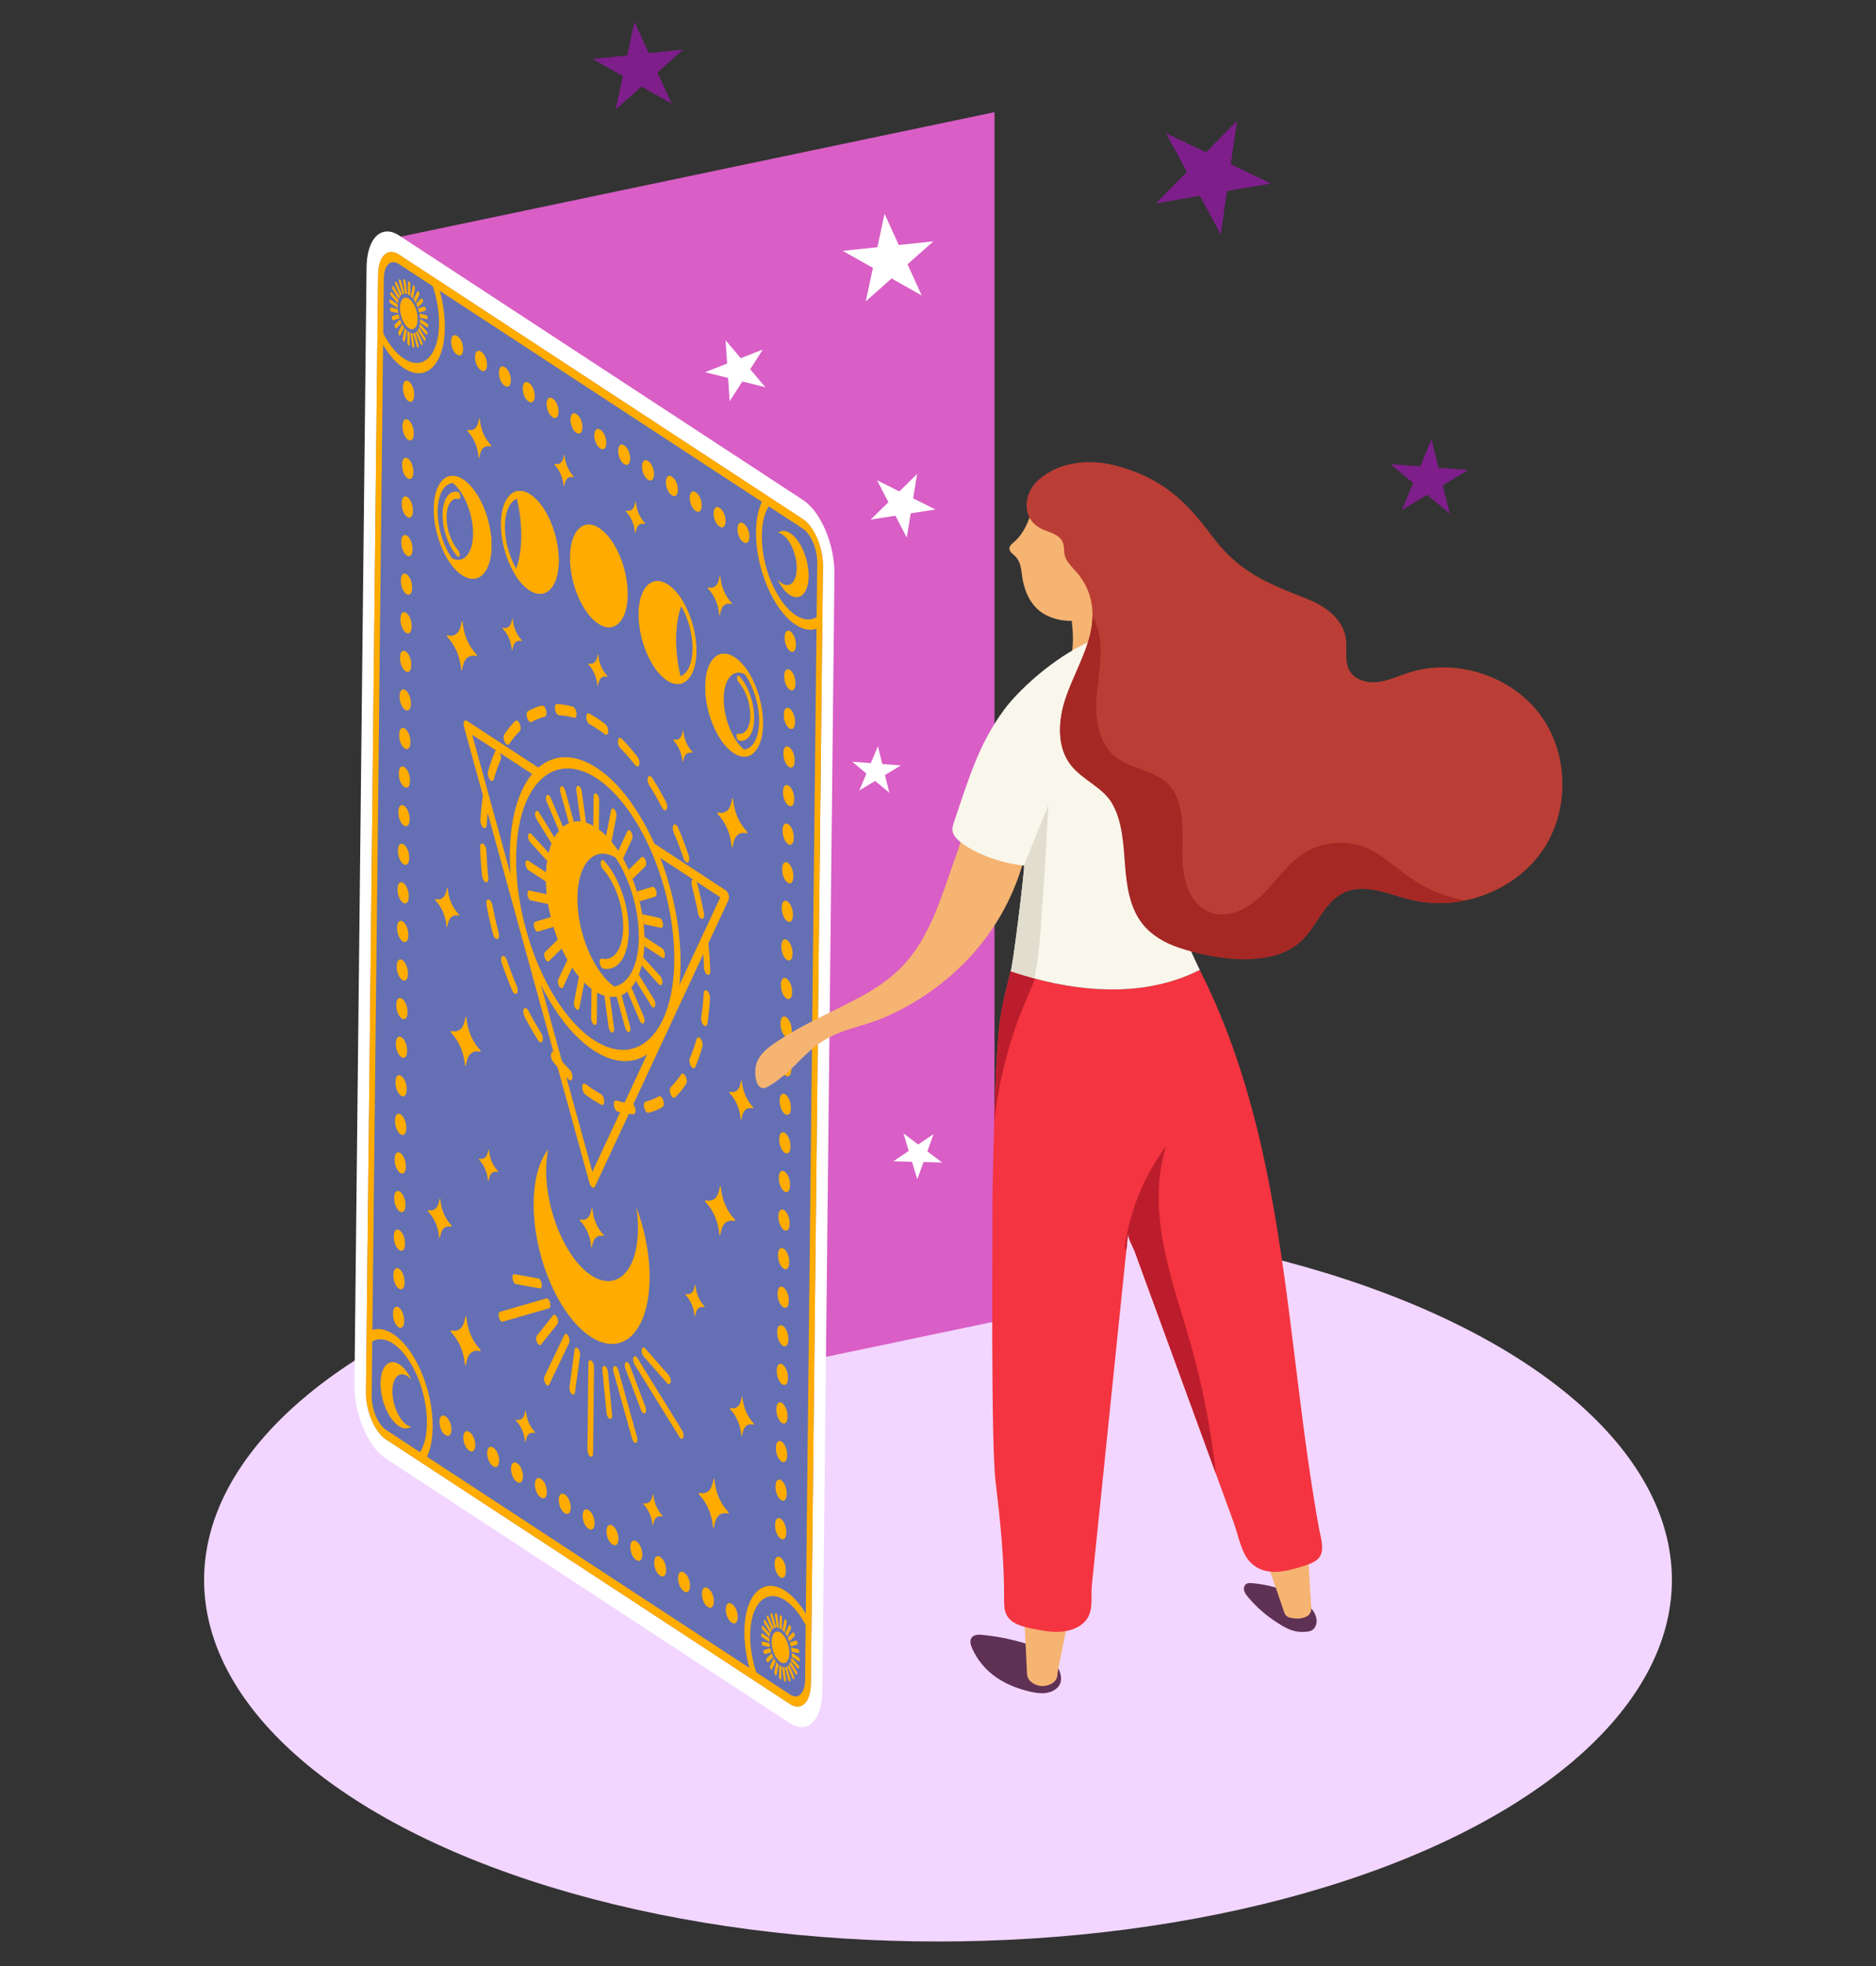 <svg width="210" height="220" viewBox="0 0 210 220" fill="none" xmlns="http://www.w3.org/2000/svg">
<rect x="0" y="0" width="210" height="220" fill="#333333" stroke="none"/>
<g clip-path="url(#clip0_75_5724)">
<ellipse cx="105" cy="176.797" rx="82.154" ry="40.458" fill="#F2D6FF"/>
<path d="M111.326 147.882L42.743 162.251V26.922L111.326 12.552V147.882Z" fill="#D95EC5"/>
<path d="M88.98 192.023C88.8 191.961 88.613 191.87 88.428 191.748L43.198 162.135C42.416 161.623 41.688 160.638 41.144 159.361C40.601 158.085 40.309 156.67 40.324 155.376L41.68 30.344C41.705 28.02 42.726 26.673 44.108 27.142C44.288 27.203 44.475 27.295 44.66 27.417L89.89 57.03C91.503 58.087 92.792 61.119 92.764 63.789L91.408 188.822C91.382 191.146 90.362 192.493 88.98 192.024V192.023Z" fill="#6470B3"/>
<path d="M43.999 26.009L44.219 28.274C44.36 28.322 44.504 28.393 44.649 28.488L89.879 58.102C90.488 58.501 91.055 59.267 91.478 60.261C91.9 61.255 92.127 62.357 92.116 63.364L90.76 188.398C90.74 190.208 89.945 191.256 88.87 190.892C88.729 190.844 88.584 190.773 88.439 190.678L43.209 161.065C41.952 160.242 40.949 157.881 40.971 155.802L42.327 30.768C42.347 28.959 43.142 27.91 44.218 28.274L43.998 26.009M43.998 26.009C42.339 25.446 41.063 27.032 41.032 29.919L39.676 154.953C39.641 158.22 41.212 161.916 43.186 163.208L88.416 192.821C88.645 192.972 88.87 193.082 89.088 193.156C90.746 193.719 92.023 192.133 92.053 189.246L93.41 64.212C93.445 60.945 91.873 57.249 89.9 55.957L44.669 26.344C44.44 26.193 44.216 26.082 43.997 26.009H43.998Z" fill="white"/>
<path d="M88.44 190.691L43.209 161.078C41.948 160.252 40.941 157.882 40.963 155.795L42.319 30.761C42.341 28.673 43.386 27.647 44.648 28.473L89.878 58.086C91.14 58.912 92.147 61.282 92.125 63.369L90.769 188.403C90.747 190.491 89.702 191.517 88.44 190.691ZM44.636 29.538C43.729 28.945 42.978 29.683 42.962 31.183L41.606 156.217C41.59 157.717 42.314 159.42 43.221 160.014L88.451 189.627C89.357 190.22 90.108 189.483 90.124 187.982L91.481 62.949C91.496 61.448 90.772 59.745 89.866 59.152L44.636 29.538Z" fill="#FFAB00"/>
<path d="M44.605 148.516C44.26 148.29 43.985 147.644 43.991 147.072V146.924C43.999 146.353 44.284 146.072 44.63 146.298C44.975 146.525 45.249 147.171 45.243 147.743V147.891C45.236 148.462 44.95 148.743 44.605 148.516ZM44.652 144.199C44.306 143.972 44.032 143.326 44.038 142.755V142.606C44.045 142.035 44.331 141.754 44.676 141.981C45.022 142.207 45.296 142.853 45.29 143.425V143.573C45.282 144.144 44.997 144.425 44.652 144.199ZM44.698 139.881C44.353 139.654 44.078 139.008 44.084 138.437V138.289C44.092 137.717 44.377 137.436 44.723 137.663C45.068 137.89 45.343 138.536 45.336 139.107V139.255C45.329 139.827 45.044 140.108 44.698 139.881ZM44.745 135.563C44.399 135.337 44.125 134.69 44.131 134.119V133.971C44.138 133.399 44.424 133.119 44.769 133.345C45.115 133.572 45.389 134.218 45.383 134.789V134.938C45.376 135.509 45.09 135.79 44.745 135.563ZM44.791 131.245C44.446 131.019 44.171 130.373 44.178 129.801V129.653C44.185 129.082 44.47 128.801 44.816 129.027C45.161 129.254 45.436 129.9 45.429 130.472V130.62C45.422 131.191 45.137 131.472 44.791 131.245ZM44.838 126.928C44.492 126.701 44.218 126.055 44.224 125.484V125.334C44.231 124.763 44.517 124.482 44.862 124.709C45.208 124.935 45.482 125.581 45.476 126.153V126.302C45.469 126.873 45.183 127.154 44.838 126.928ZM44.884 122.61C44.539 122.383 44.264 121.737 44.271 121.166V121.016C44.278 120.445 44.563 120.164 44.909 120.391C45.254 120.617 45.529 121.264 45.523 121.835V121.984C45.515 122.556 45.23 122.837 44.884 122.61ZM44.931 118.292C44.585 118.066 44.311 117.419 44.317 116.848V116.699C44.325 116.127 44.61 115.846 44.955 116.073C45.301 116.3 45.575 116.946 45.569 117.517V117.667C45.562 118.238 45.276 118.519 44.931 118.292ZM44.977 113.974C44.632 113.748 44.358 113.102 44.364 112.53V112.381C44.371 111.81 44.657 111.529 45.002 111.755C45.347 111.982 45.622 112.628 45.616 113.199V113.349C45.608 113.92 45.323 114.201 44.977 113.974ZM45.024 109.657C44.678 109.43 44.404 108.784 44.41 108.213V108.063C44.418 107.492 44.703 107.211 45.048 107.438C45.394 107.664 45.668 108.31 45.662 108.882V109.031C45.655 109.602 45.37 109.883 45.024 109.657ZM45.071 105.339C44.725 105.112 44.451 104.466 44.457 103.895V103.745C44.464 103.174 44.75 102.893 45.095 103.12C45.441 103.346 45.715 103.993 45.709 104.564V104.713C45.702 105.285 45.416 105.566 45.071 105.339ZM45.117 101.021C44.772 100.795 44.497 100.148 44.503 99.577V99.429C44.511 98.858 44.796 98.577 45.142 98.803C45.487 99.03 45.761 99.676 45.755 100.247V100.396C45.748 100.967 45.463 101.248 45.117 101.021ZM45.164 96.704C44.818 96.477 44.544 95.831 44.55 95.259V95.111C44.557 94.54 44.843 94.259 45.188 94.486C45.534 94.712 45.808 95.358 45.802 95.93V96.078C45.795 96.649 45.509 96.93 45.164 96.704ZM45.21 92.386C44.865 92.159 44.59 91.513 44.596 90.942V90.793C44.604 90.222 44.889 89.941 45.235 90.168C45.58 90.394 45.855 91.04 45.849 91.612V91.76C45.841 92.332 45.556 92.612 45.21 92.386ZM45.257 88.068C44.911 87.841 44.637 87.195 44.643 86.624V86.476C44.65 85.904 44.936 85.623 45.281 85.85C45.627 86.077 45.901 86.723 45.895 87.294V87.442C45.888 88.014 45.602 88.295 45.257 88.068ZM45.303 83.75C44.958 83.524 44.683 82.877 44.69 82.306V82.158C44.697 81.587 44.982 81.306 45.328 81.532C45.673 81.759 45.948 82.405 45.942 82.976V83.125C45.934 83.696 45.649 83.977 45.303 83.75ZM45.35 79.433C45.004 79.206 44.73 78.56 44.736 77.988V77.84C44.743 77.269 45.029 76.988 45.374 77.215C45.72 77.441 45.994 78.087 45.988 78.659V78.807C45.981 79.378 45.695 79.659 45.35 79.433ZM45.396 75.115C45.051 74.888 44.776 74.242 44.783 73.671V73.521C44.79 72.95 45.075 72.669 45.421 72.896C45.766 73.122 46.041 73.768 46.035 74.34V74.489C46.027 75.061 45.742 75.341 45.396 75.115ZM45.443 70.797C45.097 70.57 44.823 69.924 44.829 69.353V69.203C44.837 68.632 45.122 68.351 45.468 68.578C45.813 68.804 46.087 69.451 46.081 70.022V70.171C46.074 70.743 45.788 71.024 45.443 70.797ZM45.489 66.479C45.144 66.253 44.87 65.606 44.876 65.035V64.886C44.883 64.314 45.169 64.034 45.514 64.26C45.859 64.487 46.134 65.133 46.128 65.704V65.854C46.12 66.425 45.835 66.706 45.489 66.479ZM45.536 62.161C45.191 61.935 44.916 61.289 44.922 60.717V60.568C44.93 59.997 45.215 59.716 45.561 59.942C45.906 60.169 46.181 60.815 46.174 61.386V61.536C46.167 62.107 45.882 62.388 45.536 62.161ZM45.583 57.844C45.237 57.617 44.963 56.971 44.969 56.4V56.25C44.976 55.679 45.262 55.398 45.607 55.625C45.953 55.851 46.227 56.497 46.221 57.069V57.218C46.214 57.789 45.928 58.07 45.583 57.844ZM45.629 53.526C45.284 53.299 45.009 52.653 45.015 52.082V51.932C45.023 51.361 45.308 51.08 45.654 51.307C45.999 51.533 46.274 52.18 46.267 52.751V52.9C46.26 53.472 45.975 53.753 45.629 53.526ZM45.676 49.208C45.33 48.982 45.056 48.336 45.062 47.764V47.616C45.069 47.044 45.355 46.764 45.7 46.99C46.046 47.217 46.32 47.863 46.314 48.434V48.583C46.307 49.154 46.021 49.435 45.676 49.208ZM45.722 44.891C45.377 44.664 45.102 44.018 45.108 43.446V43.298C45.116 42.727 45.401 42.446 45.747 42.673C46.092 42.899 46.367 43.545 46.361 44.117V44.265C46.353 44.836 46.068 45.117 45.722 44.891Z" fill="#FFAB00"/>
<path d="M83.257 60.692L83.165 60.632C82.82 60.405 82.545 59.759 82.551 59.188C82.557 58.616 82.843 58.335 83.188 58.562L83.28 58.622C83.626 58.849 83.9 59.495 83.894 60.066C83.888 60.638 83.602 60.919 83.257 60.692ZM80.586 58.944L80.494 58.884C80.149 58.657 79.874 58.011 79.88 57.44C79.887 56.868 80.172 56.588 80.518 56.814L80.609 56.874C80.955 57.101 81.229 57.747 81.223 58.319C81.217 58.89 80.932 59.171 80.586 58.944ZM77.915 57.195L77.824 57.135C77.478 56.908 77.204 56.262 77.21 55.691C77.216 55.119 77.501 54.839 77.847 55.065L77.939 55.125C78.284 55.352 78.559 55.998 78.552 56.569C78.546 57.141 78.261 57.422 77.915 57.195ZM75.245 55.446L75.153 55.386C74.807 55.159 74.533 54.513 74.539 53.942C74.545 53.37 74.831 53.09 75.176 53.316L75.268 53.376C75.614 53.603 75.888 54.249 75.882 54.821C75.876 55.392 75.59 55.673 75.245 55.446ZM72.574 53.697L72.482 53.637C72.137 53.41 71.862 52.764 71.868 52.193C71.875 51.621 72.16 51.34 72.505 51.567L72.597 51.627C72.943 51.854 73.217 52.5 73.211 53.071C73.205 53.643 72.92 53.924 72.574 53.697ZM69.903 51.948L69.811 51.888C69.466 51.661 69.192 51.015 69.198 50.444C69.204 49.872 69.489 49.591 69.835 49.818L69.927 49.878C70.272 50.105 70.547 50.751 70.54 51.322C70.534 51.894 70.249 52.175 69.903 51.948ZM67.233 50.199L67.141 50.139C66.795 49.912 66.521 49.266 66.527 48.695C66.533 48.123 66.819 47.842 67.164 48.069L67.256 48.129C67.602 48.356 67.876 49.002 67.87 49.573C67.864 50.145 67.578 50.426 67.233 50.199ZM64.562 48.45L64.47 48.39C64.125 48.163 63.85 47.517 63.856 46.946C63.862 46.374 64.148 46.093 64.493 46.32L64.585 46.38C64.931 46.607 65.205 47.253 65.199 47.824C65.193 48.396 64.907 48.676 64.562 48.45ZM61.891 46.702L61.8 46.642C61.454 46.415 61.18 45.769 61.186 45.198C61.192 44.626 61.477 44.346 61.823 44.572L61.915 44.632C62.26 44.859 62.535 45.505 62.528 46.077C62.522 46.648 62.237 46.929 61.891 46.702ZM59.221 44.953L59.129 44.893C58.783 44.666 58.509 44.02 58.515 43.449C58.521 42.877 58.807 42.596 59.152 42.823L59.244 42.883C59.589 43.11 59.864 43.756 59.858 44.327C59.852 44.899 59.566 45.18 59.221 44.953ZM56.55 43.204L56.458 43.144C56.113 42.917 55.838 42.271 55.844 41.7C55.85 41.128 56.136 40.847 56.481 41.074L56.573 41.134C56.919 41.361 57.193 42.007 57.187 42.578C57.181 43.15 56.895 43.431 56.55 43.204ZM53.879 41.455L53.787 41.395C53.442 41.168 53.167 40.522 53.174 39.951C53.18 39.379 53.465 39.098 53.811 39.325L53.903 39.385C54.248 39.612 54.522 40.258 54.516 40.829C54.51 41.401 54.225 41.682 53.879 41.455ZM51.209 39.706L51.117 39.646C50.771 39.419 50.497 38.773 50.503 38.202C50.509 37.63 50.794 37.349 51.14 37.576L51.232 37.636C51.577 37.863 51.852 38.509 51.846 39.08C51.84 39.652 51.554 39.933 51.209 39.706Z" fill="#FFAB00"/>
<path d="M87.333 176.491C86.988 176.265 86.713 175.619 86.719 175.047V174.899C86.727 174.328 87.012 174.047 87.358 174.273C87.703 174.5 87.978 175.146 87.972 175.718V175.866C87.964 176.437 87.679 176.718 87.333 176.491ZM87.38 172.174C87.034 171.947 86.76 171.301 86.766 170.73V170.581C86.773 170.01 87.059 169.729 87.404 169.956C87.75 170.182 88.024 170.828 88.018 171.4V171.548C88.011 172.119 87.725 172.4 87.38 172.174ZM87.426 167.856C87.081 167.629 86.806 166.983 86.813 166.412V166.262C86.82 165.691 87.105 165.41 87.451 165.637C87.796 165.863 88.071 166.509 88.065 167.081V167.23C88.057 167.802 87.772 168.082 87.426 167.856ZM87.473 163.538C87.127 163.312 86.853 162.665 86.859 162.094V161.945C86.867 161.373 87.152 161.092 87.497 161.319C87.843 161.546 88.117 162.192 88.111 162.763V162.913C88.104 163.484 87.818 163.765 87.473 163.538ZM87.519 159.22C87.174 158.994 86.9 158.348 86.906 157.776V157.627C86.913 157.055 87.198 156.775 87.544 157.001C87.889 157.228 88.164 157.874 88.158 158.445V158.595C88.15 159.166 87.865 159.447 87.519 159.22ZM87.566 154.903C87.221 154.676 86.946 154.03 86.952 153.459V153.309C86.96 152.738 87.245 152.457 87.591 152.683C87.936 152.91 88.21 153.556 88.204 154.128V154.277C88.197 154.848 87.912 155.129 87.566 154.903ZM87.612 150.585C87.267 150.358 86.993 149.712 86.999 149.141V148.991C87.006 148.42 87.292 148.139 87.637 148.366C87.983 148.592 88.257 149.238 88.251 149.81V149.959C88.243 150.531 87.958 150.812 87.612 150.585ZM87.659 146.267C87.314 146.041 87.039 145.394 87.045 144.823V144.674C87.053 144.102 87.338 143.821 87.684 144.048C88.029 144.275 88.303 144.921 88.297 145.492V145.642C88.29 146.213 88.005 146.494 87.659 146.267ZM87.706 141.949C87.36 141.723 87.086 141.077 87.092 140.505V140.357C87.099 139.786 87.385 139.505 87.73 139.731C88.076 139.958 88.35 140.604 88.344 141.176V141.324C88.337 141.895 88.051 142.176 87.706 141.949ZM87.752 137.632C87.407 137.405 87.132 136.759 87.138 136.188V136.039C87.146 135.468 87.431 135.187 87.777 135.414C88.122 135.64 88.397 136.286 88.391 136.858V137.006C88.383 137.577 88.098 137.858 87.752 137.632ZM87.799 133.314C87.453 133.087 87.179 132.441 87.185 131.87V131.722C87.192 131.15 87.478 130.869 87.823 131.096C88.169 131.323 88.443 131.969 88.437 132.54V132.688C88.43 133.26 88.144 133.541 87.799 133.314ZM87.845 128.996C87.5 128.77 87.225 128.123 87.231 127.552V127.404C87.239 126.832 87.524 126.552 87.87 126.778C88.215 127.005 88.49 127.651 88.484 128.222V128.371C88.476 128.942 88.191 129.223 87.845 128.996ZM87.892 124.678C87.546 124.452 87.272 123.806 87.278 123.234V123.086C87.285 122.515 87.571 122.234 87.916 122.46C88.262 122.687 88.536 123.333 88.53 123.905V124.053C88.523 124.624 88.237 124.905 87.892 124.678ZM87.938 120.361C87.593 120.134 87.319 119.488 87.325 118.917V118.768C87.332 118.197 87.617 117.916 87.963 118.143C88.308 118.369 88.583 119.015 88.577 119.587V119.735C88.569 120.306 88.284 120.587 87.938 120.361ZM87.985 116.043C87.639 115.816 87.365 115.17 87.371 114.599V114.449C87.379 113.878 87.664 113.597 88.01 113.824C88.355 114.05 88.629 114.696 88.623 115.268V115.417C88.616 115.989 88.33 116.27 87.985 116.043ZM88.031 111.725C87.686 111.499 87.412 110.852 87.418 110.281V110.132C87.425 109.56 87.711 109.279 88.056 109.506C88.401 109.733 88.676 110.379 88.67 110.95V111.1C88.662 111.671 88.377 111.952 88.031 111.725ZM88.078 107.407C87.733 107.181 87.458 106.535 87.464 105.963V105.814C87.472 105.243 87.757 104.962 88.103 105.188C88.448 105.415 88.722 106.061 88.716 106.632V106.782C88.709 107.353 88.424 107.634 88.078 107.407ZM88.125 103.09C87.779 102.863 87.505 102.217 87.511 101.646V101.496C87.518 100.925 87.804 100.644 88.149 100.871C88.495 101.097 88.769 101.743 88.763 102.315V102.464C88.756 103.035 88.47 103.316 88.125 103.09ZM88.171 98.772C87.826 98.545 87.551 97.899 87.557 97.328V97.178C87.565 96.607 87.85 96.326 88.196 96.553C88.541 96.779 88.816 97.425 88.809 97.997V98.146C88.802 98.718 88.517 98.999 88.171 98.772ZM88.218 94.454C87.872 94.228 87.598 93.582 87.604 93.01V92.861C87.611 92.289 87.897 92.008 88.242 92.235C88.588 92.462 88.862 93.108 88.856 93.679V93.829C88.849 94.4 88.563 94.681 88.218 94.454ZM88.264 90.136C87.919 89.91 87.644 89.264 87.65 88.692V88.544C87.658 87.973 87.943 87.692 88.289 87.918C88.634 88.145 88.909 88.791 88.903 89.363V89.511C88.895 90.082 88.61 90.363 88.264 90.136ZM88.311 85.819C87.965 85.592 87.691 84.946 87.697 84.375V84.226C87.704 83.655 87.99 83.374 88.335 83.601C88.681 83.827 88.955 84.474 88.949 85.045V85.193C88.942 85.764 88.656 86.045 88.311 85.819ZM88.357 81.501C88.012 81.274 87.737 80.628 87.744 80.057V79.909C87.751 79.337 88.036 79.056 88.382 79.283C88.727 79.51 89.002 80.156 88.996 80.727V80.875C88.988 81.447 88.703 81.728 88.357 81.501ZM88.404 77.183C88.058 76.957 87.784 76.311 87.79 75.739V75.591C87.797 75.019 88.083 74.739 88.428 74.965C88.774 75.192 89.048 75.838 89.042 76.409V76.558C89.035 77.129 88.749 77.41 88.404 77.183ZM88.451 72.865C88.105 72.639 87.831 71.993 87.837 71.421V71.273C87.844 70.702 88.129 70.421 88.475 70.647C88.82 70.874 89.095 71.52 89.089 72.092V72.24C89.081 72.811 88.796 73.092 88.451 72.865Z" fill="#FFAB00"/>
<path d="M81.947 181.585L81.856 181.525C81.51 181.298 81.236 180.652 81.242 180.081C81.248 179.51 81.533 179.229 81.879 179.455L81.971 179.516C82.316 179.742 82.591 180.388 82.585 180.96C82.578 181.531 82.293 181.812 81.947 181.585ZM79.277 179.836L79.185 179.776C78.839 179.549 78.565 178.903 78.571 178.332C78.577 177.76 78.863 177.48 79.208 177.706L79.3 177.767C79.645 177.993 79.92 178.639 79.914 179.211C79.908 179.782 79.622 180.063 79.277 179.836ZM76.606 178.087L76.514 178.027C76.169 177.8 75.894 177.154 75.9 176.583C75.906 176.011 76.192 175.731 76.537 175.957L76.629 176.017C76.975 176.244 77.249 176.89 77.243 177.462C77.237 178.033 76.951 178.314 76.606 178.087ZM73.935 176.338L73.844 176.278C73.498 176.051 73.224 175.405 73.23 174.834C73.236 174.262 73.521 173.982 73.867 174.208L73.959 174.268C74.304 174.495 74.579 175.141 74.572 175.713C74.566 176.284 74.281 176.565 73.935 176.338ZM71.265 174.589L71.173 174.529C70.827 174.302 70.553 173.656 70.559 173.085C70.565 172.513 70.851 172.233 71.196 172.459L71.288 172.519C71.633 172.746 71.908 173.392 71.902 173.963C71.896 174.535 71.61 174.816 71.265 174.589ZM68.594 172.84L68.502 172.78C68.157 172.553 67.882 171.907 67.888 171.336C67.894 170.764 68.18 170.483 68.525 170.71L68.617 170.77C68.963 170.997 69.237 171.643 69.231 172.214C69.225 172.786 68.939 173.067 68.594 172.84ZM65.923 171.092L65.831 171.032C65.486 170.805 65.212 170.159 65.218 169.588C65.224 169.016 65.509 168.736 65.855 168.962L65.947 169.023C66.292 169.249 66.567 169.895 66.56 170.467C66.554 171.038 66.269 171.319 65.923 171.092ZM63.253 169.343L63.161 169.283C62.815 169.056 62.541 168.41 62.547 167.839C62.553 167.267 62.839 166.987 63.184 167.213L63.276 167.273C63.621 167.5 63.896 168.146 63.89 168.718C63.883 169.289 63.598 169.57 63.253 169.343ZM60.582 167.594L60.49 167.534C60.145 167.307 59.87 166.661 59.876 166.09C59.882 165.518 60.168 165.238 60.513 165.464L60.605 165.524C60.951 165.751 61.225 166.397 61.219 166.969C61.213 167.54 60.927 167.821 60.582 167.594ZM57.911 165.845L57.819 165.785C57.474 165.558 57.199 164.912 57.206 164.341C57.212 163.769 57.497 163.489 57.843 163.715L57.934 163.775C58.28 164.002 58.554 164.648 58.548 165.219C58.542 165.791 58.257 166.072 57.911 165.845ZM55.24 164.096L55.149 164.036C54.803 163.809 54.529 163.163 54.535 162.592C54.541 162.02 54.826 161.739 55.172 161.966L55.264 162.026C55.609 162.253 55.884 162.899 55.877 163.47C55.871 164.042 55.586 164.323 55.24 164.096ZM52.57 162.347L52.478 162.287C52.132 162.06 51.858 161.414 51.864 160.843C51.87 160.271 52.156 159.99 52.501 160.217L52.593 160.277C52.939 160.504 53.213 161.15 53.207 161.721C53.201 162.293 52.915 162.574 52.57 162.347ZM49.899 160.598L49.807 160.538C49.462 160.311 49.187 159.665 49.194 159.094C49.2 158.522 49.485 158.241 49.831 158.468L49.922 158.528C50.268 158.755 50.542 159.401 50.536 159.972C50.53 160.544 50.245 160.825 49.899 160.598Z" fill="#FFAB00"/>
<path d="M44.718 152.685C45.234 153.022 45.702 153.642 46.06 154.394C45.917 154.231 45.765 154.094 45.607 153.991C44.698 153.396 43.944 154.136 43.928 155.64C43.912 157.144 44.639 158.854 45.548 159.449C45.706 159.553 45.858 159.614 46.004 159.641C45.634 159.916 45.16 159.918 44.644 159.581C43.493 158.827 42.577 156.673 42.598 154.769C42.619 152.865 43.568 151.931 44.718 152.685Z" fill="#FFAB00"/>
<path d="M88.471 59.672C87.955 59.335 87.481 59.337 87.111 59.612C87.257 59.639 87.409 59.7 87.567 59.804C88.476 60.399 89.202 62.108 89.186 63.613C89.171 65.118 88.417 65.858 87.508 65.263C87.351 65.16 87.199 65.023 87.055 64.859C87.414 65.611 87.882 66.231 88.397 66.568C89.548 67.322 90.497 66.389 90.518 64.484C90.539 62.58 89.623 60.426 88.472 59.672H88.471Z" fill="#FFAB00"/>
<path d="M86.653 182.182C86.724 182.143 86.8 182.119 86.881 182.112L86.496 180.716C86.461 180.588 86.383 180.502 86.319 180.521C86.255 180.54 86.233 180.657 86.267 180.785L86.652 182.182H86.653Z" fill="#FFAB00"/>
<path d="M86.943 182.112C87.024 182.113 87.108 182.131 87.197 182.165L87.005 180.762C86.988 180.634 86.917 180.518 86.847 180.505C86.778 180.489 86.735 180.581 86.752 180.709L86.943 182.111V182.112Z" fill="#FFAB00"/>
<path d="M85.556 181.642L86.235 182.747C86.273 182.639 86.318 182.542 86.371 182.46L85.691 181.354C85.628 181.253 85.549 181.236 85.512 181.315C85.475 181.395 85.495 181.541 85.556 181.642Z" fill="#FFAB00"/>
<path d="M86.409 182.398C86.466 182.322 86.528 182.26 86.597 182.213L86.047 180.919C85.997 180.801 85.915 180.748 85.862 180.798C85.811 180.849 85.809 180.986 85.858 181.104L86.409 182.399V182.398Z" fill="#FFAB00"/>
<path d="M85.375 182.364L86.137 183.205C86.153 183.07 86.176 182.945 86.209 182.833L85.447 181.991C85.378 181.914 85.306 181.937 85.286 182.04C85.266 182.142 85.305 182.288 85.375 182.365V182.364Z" fill="#FFAB00"/>
<path d="M87.392 182.265C87.436 182.294 87.48 182.327 87.522 182.362L87.536 181.05C87.538 180.931 87.48 180.797 87.408 180.749C87.335 180.7 87.277 180.76 87.275 180.879L87.261 182.19C87.304 182.211 87.347 182.235 87.391 182.264L87.392 182.265Z" fill="#FFAB00"/>
<path d="M86.12 183.739C86.116 183.666 86.115 183.591 86.115 183.519C86.115 183.446 86.119 183.375 86.125 183.308L85.334 182.789C85.261 182.742 85.201 182.8 85.2 182.92C85.199 183.039 85.256 183.174 85.329 183.221L86.12 183.739Z" fill="#FFAB00"/>
<path d="M88.609 184.824L89.379 184.987C89.449 185.001 89.492 184.91 89.475 184.783C89.458 184.657 89.387 184.541 89.317 184.527L88.548 184.365C88.577 184.518 88.598 184.672 88.61 184.826L88.609 184.824Z" fill="#FFAB00"/>
<path d="M87.388 182.697C86.84 182.339 86.387 182.784 86.377 183.69C86.368 184.597 86.805 185.624 87.353 185.983C87.9 186.342 88.353 185.896 88.363 184.991C88.373 184.086 87.936 183.056 87.388 182.698V182.697Z" fill="#FFAB00"/>
<path d="M88.524 184.245L89.217 184.039C89.281 184.02 89.303 183.902 89.269 183.775C89.233 183.648 89.155 183.56 89.091 183.579L88.396 183.785C88.447 183.935 88.489 184.089 88.524 184.245Z" fill="#FFAB00"/>
<path d="M87.838 182.699L88.057 181.566C88.077 181.462 88.038 181.316 87.968 181.24C87.899 181.164 87.827 181.186 87.806 181.289L87.587 182.423C87.674 182.502 87.758 182.595 87.838 182.699Z" fill="#FFAB00"/>
<path d="M88.355 183.671L88.926 183.111C88.977 183.06 88.978 182.923 88.929 182.805C88.879 182.687 88.797 182.632 88.744 182.684L88.174 183.245C88.24 183.38 88.301 183.523 88.355 183.671Z" fill="#FFAB00"/>
<path d="M88.124 183.145L88.533 182.268C88.57 182.188 88.55 182.042 88.488 181.941C88.426 181.84 88.346 181.823 88.309 181.904L87.9 182.78C87.979 182.892 88.054 183.015 88.123 183.145H88.124Z" fill="#FFAB00"/>
<path d="M88.329 186.281C88.272 186.357 88.21 186.419 88.141 186.466L88.692 187.761C88.717 187.82 88.75 187.862 88.784 187.885C88.819 187.908 88.852 187.908 88.877 187.882C88.929 187.832 88.93 187.694 88.881 187.577L88.33 186.283L88.329 186.281Z" fill="#FFAB00"/>
<path d="M89.185 187.037L88.505 185.931C88.468 186.04 88.422 186.136 88.37 186.219L89.05 187.325C89.071 187.358 89.093 187.383 89.115 187.398C89.16 187.427 89.205 187.417 89.229 187.364C89.266 187.284 89.246 187.139 89.185 187.039V187.037Z" fill="#FFAB00"/>
<path d="M88.085 186.497C88.014 186.536 87.938 186.56 87.858 186.567L88.242 187.963C88.266 188.047 88.31 188.115 88.354 188.145C88.376 188.16 88.399 188.164 88.419 188.158C88.482 188.139 88.504 188.021 88.47 187.894L88.085 186.497Z" fill="#FFAB00"/>
<path d="M89.409 185.458L88.617 184.94C88.621 185.015 88.622 185.088 88.622 185.161C88.622 185.233 88.618 185.304 88.612 185.373L89.404 185.891C89.476 185.938 89.535 185.88 89.536 185.761C89.537 185.642 89.48 185.507 89.407 185.46L89.409 185.458Z" fill="#FFAB00"/>
<path d="M87.795 186.567C87.714 186.567 87.629 186.548 87.541 186.514L87.732 187.917C87.747 188.023 87.799 188.121 87.856 188.159C87.867 188.167 87.879 188.173 87.891 188.175C87.96 188.189 88.003 188.098 87.986 187.971L87.795 186.569V186.567Z" fill="#FFAB00"/>
<path d="M89.364 186.315L88.601 185.474C88.585 185.61 88.562 185.734 88.529 185.846L89.291 186.688C89.302 186.701 89.314 186.709 89.325 186.717C89.383 186.754 89.436 186.726 89.452 186.64C89.472 186.536 89.433 186.391 89.363 186.314L89.364 186.315Z" fill="#FFAB00"/>
<path d="M86.216 184.434L85.522 184.641C85.459 184.661 85.436 184.777 85.471 184.904C85.494 184.99 85.538 185.057 85.582 185.086C85.604 185.1 85.628 185.105 85.648 185.099L86.343 184.893C86.293 184.744 86.25 184.589 86.216 184.434Z" fill="#FFAB00"/>
<path d="M86.384 185.009L85.814 185.569C85.763 185.62 85.76 185.756 85.81 185.874C85.835 185.933 85.868 185.976 85.902 185.998C85.936 186.02 85.968 186.021 85.995 185.995L86.566 185.434C86.5 185.299 86.439 185.156 86.385 185.009H86.384Z" fill="#FFAB00"/>
<path d="M86.127 183.855L85.357 183.694C85.287 183.679 85.245 183.769 85.262 183.897C85.276 184.005 85.328 184.102 85.385 184.14C85.396 184.147 85.409 184.153 85.42 184.154L86.189 184.317C86.16 184.164 86.139 184.008 86.127 183.855Z" fill="#FFAB00"/>
<path d="M87.347 186.414C87.303 186.386 87.26 186.353 87.218 186.318L87.203 187.628C87.202 187.748 87.259 187.883 87.33 187.93C87.401 187.977 87.461 187.919 87.463 187.799L87.477 186.489C87.434 186.469 87.39 186.445 87.346 186.416L87.347 186.414Z" fill="#FFAB00"/>
<path d="M86.901 185.98L86.682 187.114C86.662 187.217 86.702 187.363 86.772 187.439C86.782 187.451 86.793 187.462 86.805 187.469C86.862 187.506 86.916 187.477 86.932 187.392L87.151 186.259C87.064 186.179 86.98 186.086 86.9 185.981L86.901 185.98Z" fill="#FFAB00"/>
<path d="M86.614 185.534L86.205 186.411C86.168 186.491 86.188 186.637 86.251 186.738C86.27 186.771 86.293 186.795 86.316 186.809C86.361 186.839 86.405 186.828 86.429 186.775L86.839 185.899C86.759 185.787 86.684 185.665 86.616 185.535L86.614 185.534Z" fill="#FFAB00"/>
<path d="M45.048 32.916C45.119 32.877 45.195 32.853 45.276 32.846L44.891 31.45C44.855 31.322 44.777 31.235 44.713 31.255C44.65 31.274 44.627 31.391 44.662 31.519L45.047 32.916H45.048Z" fill="#FFAB00"/>
<path d="M45.337 32.845C45.418 32.846 45.503 32.864 45.591 32.898L45.4 31.495C45.383 31.367 45.311 31.251 45.242 31.238C45.172 31.222 45.129 31.314 45.146 31.442L45.337 32.843V32.845Z" fill="#FFAB00"/>
<path d="M43.949 32.375L44.629 33.48C44.667 33.371 44.712 33.275 44.765 33.193L44.085 32.087C44.023 31.985 43.943 31.97 43.906 32.048C43.87 32.127 43.889 32.273 43.95 32.375H43.949Z" fill="#FFAB00"/>
<path d="M44.804 33.132C44.86 33.056 44.923 32.994 44.991 32.947L44.441 31.653C44.391 31.535 44.309 31.482 44.256 31.532C44.205 31.583 44.204 31.719 44.253 31.838L44.803 33.133L44.804 33.132Z" fill="#FFAB00"/>
<path d="M43.769 33.097L44.531 33.938C44.547 33.803 44.57 33.678 44.603 33.566L43.841 32.724C43.772 32.647 43.699 32.67 43.68 32.772C43.66 32.876 43.7 33.021 43.769 33.098V33.097Z" fill="#FFAB00"/>
<path d="M45.785 32.999C45.829 33.028 45.873 33.061 45.915 33.096L45.929 31.784C45.931 31.665 45.873 31.531 45.802 31.484C45.731 31.437 45.671 31.495 45.67 31.614L45.655 32.926C45.698 32.946 45.741 32.97 45.786 32.999H45.785Z" fill="#FFAB00"/>
<path d="M44.514 34.473C44.511 34.4 44.509 34.325 44.509 34.253C44.509 34.18 44.513 34.109 44.519 34.041L43.728 33.522C43.656 33.475 43.596 33.534 43.594 33.652C43.593 33.77 43.651 33.907 43.723 33.954L44.514 34.472V34.473Z" fill="#FFAB00"/>
<path d="M47.003 35.557L47.774 35.72C47.844 35.734 47.886 35.642 47.869 35.516C47.852 35.389 47.781 35.274 47.711 35.259L46.942 35.098C46.971 35.251 46.992 35.405 47.004 35.558L47.003 35.557Z" fill="#FFAB00"/>
<path d="M45.782 33.43C45.235 33.072 44.781 33.517 44.772 34.424C44.762 35.329 45.199 36.357 45.747 36.715C46.294 37.073 46.748 36.628 46.758 35.723C46.767 34.818 46.33 33.788 45.782 33.43Z" fill="#FFAB00"/>
<path d="M46.918 34.978L47.611 34.772C47.674 34.754 47.697 34.636 47.663 34.508C47.627 34.382 47.549 34.294 47.485 34.313L46.79 34.519C46.84 34.669 46.883 34.823 46.918 34.978Z" fill="#FFAB00"/>
<path d="M46.232 33.432L46.451 32.298C46.471 32.195 46.432 32.049 46.362 31.973C46.292 31.897 46.221 31.919 46.2 32.021L45.981 33.156C46.068 33.235 46.152 33.328 46.232 33.432Z" fill="#FFAB00"/>
<path d="M46.752 34.406L47.323 33.845C47.375 33.795 47.376 33.657 47.327 33.539C47.277 33.421 47.195 33.367 47.142 33.419L46.571 33.979C46.637 34.114 46.699 34.258 46.752 34.406Z" fill="#FFAB00"/>
<path d="M46.518 33.878L46.927 33C46.964 32.921 46.944 32.775 46.882 32.674C46.82 32.572 46.74 32.556 46.703 32.636L46.294 33.513C46.373 33.625 46.448 33.748 46.517 33.878H46.518Z" fill="#FFAB00"/>
<path d="M46.723 37.014C46.667 37.09 46.604 37.152 46.536 37.199L47.086 38.493C47.11 38.552 47.143 38.594 47.178 38.617C47.212 38.64 47.245 38.64 47.271 38.615C47.322 38.564 47.323 38.427 47.274 38.309L46.723 37.014Z" fill="#FFAB00"/>
<path d="M47.579 37.771L46.899 36.665C46.863 36.774 46.816 36.87 46.765 36.953L47.445 38.059C47.465 38.093 47.487 38.117 47.51 38.132C47.555 38.161 47.599 38.151 47.623 38.098C47.66 38.018 47.641 37.873 47.579 37.772V37.771Z" fill="#FFAB00"/>
<path d="M46.48 37.23C46.409 37.268 46.333 37.292 46.252 37.3L46.637 38.696C46.66 38.78 46.704 38.847 46.748 38.878C46.77 38.892 46.792 38.897 46.813 38.891C46.877 38.872 46.899 38.754 46.864 38.627L46.48 37.23Z" fill="#FFAB00"/>
<path d="M47.806 36.191L47.014 35.672C47.018 35.747 47.019 35.821 47.019 35.893C47.019 35.965 47.016 36.036 47.01 36.105L47.801 36.623C47.873 36.671 47.933 36.613 47.935 36.493C47.936 36.374 47.878 36.239 47.806 36.192V36.191Z" fill="#FFAB00"/>
<path d="M46.193 37.301C46.112 37.301 46.027 37.282 45.939 37.248L46.13 38.651C46.145 38.757 46.196 38.855 46.254 38.893C46.265 38.901 46.277 38.907 46.288 38.909C46.358 38.924 46.401 38.832 46.384 38.705L46.193 37.302V37.301Z" fill="#FFAB00"/>
<path d="M47.758 37.048L46.995 36.206C46.979 36.342 46.956 36.467 46.922 36.579L47.684 37.42C47.696 37.434 47.708 37.442 47.719 37.449C47.776 37.487 47.83 37.459 47.846 37.372C47.866 37.269 47.827 37.124 47.757 37.047L47.758 37.048Z" fill="#FFAB00"/>
<path d="M44.61 35.167L43.916 35.375C43.854 35.394 43.831 35.511 43.865 35.638C43.888 35.723 43.932 35.791 43.976 35.82C43.998 35.834 44.022 35.839 44.042 35.833L44.737 35.627C44.687 35.477 44.644 35.323 44.61 35.167Z" fill="#FFAB00"/>
<path d="M44.778 35.741L44.208 36.302C44.157 36.352 44.154 36.489 44.205 36.607C44.229 36.666 44.262 36.709 44.297 36.731C44.331 36.753 44.364 36.754 44.39 36.727L44.961 36.167C44.894 36.032 44.833 35.888 44.779 35.741H44.778Z" fill="#FFAB00"/>
<path d="M44.524 34.588L43.755 34.426C43.685 34.412 43.642 34.502 43.659 34.63C43.674 34.737 43.725 34.835 43.784 34.872C43.795 34.88 43.806 34.886 43.819 34.887L44.588 35.048C44.559 34.895 44.538 34.74 44.525 34.587L44.524 34.588Z" fill="#FFAB00"/>
<path d="M45.742 37.147C45.698 37.118 45.655 37.085 45.612 37.05L45.597 38.361C45.596 38.48 45.654 38.615 45.726 38.662C45.798 38.709 45.857 38.65 45.858 38.532L45.873 37.221C45.83 37.201 45.787 37.177 45.743 37.148L45.742 37.147Z" fill="#FFAB00"/>
<path d="M45.296 36.714L45.076 37.848C45.057 37.951 45.096 38.097 45.166 38.173C45.177 38.185 45.188 38.196 45.199 38.203C45.257 38.24 45.31 38.211 45.326 38.126L45.546 36.992C45.459 36.913 45.374 36.82 45.294 36.715L45.296 36.714Z" fill="#FFAB00"/>
<path d="M45.009 36.268L44.6 37.145C44.563 37.225 44.583 37.371 44.644 37.472C44.663 37.505 44.687 37.529 44.709 37.543C44.754 37.574 44.798 37.563 44.823 37.51L45.232 36.633C45.152 36.521 45.077 36.399 45.009 36.269V36.268Z" fill="#FFAB00"/>
<path d="M47.176 163.677C47.107 163.631 47.038 163.549 46.979 163.434C46.841 163.162 46.82 162.811 46.933 162.651C47.479 161.87 47.777 160.697 47.791 159.258C47.83 155.737 46.13 151.739 44.002 150.347C43.133 149.778 42.307 149.707 41.613 150.143C41.471 150.234 41.27 150.059 41.163 149.757C41.056 149.453 41.084 149.135 41.226 149.045C42.035 148.535 42.999 148.617 44.013 149.282C46.495 150.907 48.479 155.57 48.433 159.678C48.415 161.357 48.068 162.727 47.431 163.638C47.366 163.731 47.271 163.739 47.175 163.677H47.176Z" fill="#FFAB00"/>
<path d="M84.484 188.101C84.389 188.039 84.294 187.907 84.233 187.731C83.624 186.004 83.312 184.203 83.33 182.524C83.374 178.416 85.43 176.397 87.912 178.022C88.927 178.686 89.878 179.859 90.665 181.413C90.803 181.685 90.824 182.036 90.713 182.196C90.601 182.355 90.398 182.265 90.261 181.992C89.587 180.662 88.771 179.656 87.901 179.087C85.773 177.695 84.011 179.425 83.974 182.946C83.957 184.385 84.226 185.928 84.748 187.408C84.854 187.712 84.826 188.03 84.684 188.119C84.624 188.157 84.554 188.148 84.484 188.103V188.101Z" fill="#FFAB00"/>
<path d="M45.212 41.202C44.198 40.538 43.246 39.365 42.459 37.811C42.321 37.539 42.3 37.188 42.411 37.028C42.523 36.867 42.726 36.958 42.863 37.231C43.537 38.562 44.353 39.567 45.223 40.136C47.351 41.529 49.113 39.799 49.151 36.278C49.166 34.839 48.898 33.296 48.376 31.815C48.27 31.512 48.298 31.193 48.44 31.104C48.582 31.015 48.784 31.189 48.891 31.491C49.5 33.218 49.812 35.019 49.794 36.698C49.75 40.806 47.694 42.825 45.212 41.201V41.202Z" fill="#FFAB00"/>
<path d="M89.053 69.902C86.571 68.278 84.588 63.614 84.633 59.506C84.652 57.827 84.998 56.457 85.635 55.546C85.747 55.386 85.95 55.476 86.088 55.75C86.226 56.022 86.247 56.373 86.134 56.533C85.588 57.314 85.291 58.487 85.275 59.926C85.237 63.447 86.936 67.445 89.064 68.837C89.934 69.406 90.76 69.476 91.453 69.04C91.596 68.951 91.796 69.125 91.904 69.427C92.011 69.731 91.983 70.049 91.841 70.139C91.032 70.648 90.068 70.567 89.053 69.902Z" fill="#FFAB00"/>
<path d="M59.738 134.59C59.767 131.932 60.377 129.886 61.364 128.643C61.228 129.302 61.149 130.041 61.14 130.852C61.089 135.54 63.353 140.862 66.185 142.716C69.018 144.57 71.364 142.266 71.414 137.579C71.422 136.766 71.361 135.936 71.24 135.107C72.187 137.616 72.744 140.429 72.716 143.086C72.651 149.017 69.695 151.923 66.111 149.576C62.527 147.23 59.674 140.52 59.738 134.589V134.59Z" fill="#FFAB00"/>
<path d="M67.582 138.264C67.582 138.216 67.559 138.162 67.531 138.143C67.287 137.883 66.951 137.451 66.683 136.818C66.458 136.289 66.356 135.705 66.311 135.287C66.311 135.247 66.292 135.201 66.268 135.186C66.243 135.17 66.224 135.189 66.224 135.229C66.17 135.581 66.057 136.025 65.824 136.254C65.545 136.527 65.207 136.518 64.961 136.457C64.931 136.437 64.908 136.461 64.907 136.509C64.906 136.557 64.93 136.612 64.958 136.631C65.202 136.89 65.537 137.323 65.806 137.956C66.031 138.486 66.132 139.068 66.178 139.487C66.178 139.526 66.197 139.571 66.221 139.588C66.246 139.605 66.266 139.584 66.266 139.544C66.319 139.191 66.432 138.749 66.665 138.52C66.944 138.246 67.284 138.255 67.53 138.316C67.559 138.335 67.582 138.313 67.584 138.264H67.582Z" fill="#FFAB00"/>
<path d="M70.672 110.494C70.529 110.661 70.38 110.809 70.222 110.937L71.61 114.202C71.73 114.484 71.927 114.613 72.052 114.491C72.176 114.37 72.18 114.042 72.06 113.76L70.672 110.494Z" fill="#FFAB00"/>
<path d="M69.567 111.34C69.391 111.416 69.208 111.466 69.019 111.501L69.987 115.016C70.07 115.321 70.261 115.53 70.412 115.486C70.562 115.44 70.618 115.158 70.533 114.854L69.567 111.34Z" fill="#FFAB00"/>
<path d="M68.258 111.527C68.059 111.504 67.859 111.468 67.652 111.404L68.133 114.926C68.175 115.231 68.344 115.507 68.512 115.542C68.679 115.577 68.781 115.359 68.739 115.053L68.258 111.526V111.527Z" fill="#FFAB00"/>
<path d="M73.212 111.845L71.5 109.06C71.403 109.307 71.296 109.541 71.18 109.754L72.89 112.536C73.038 112.778 73.231 112.817 73.319 112.626C73.408 112.435 73.361 112.085 73.212 111.845Z" fill="#FFAB00"/>
<path d="M73.919 109.243L72.003 107.129C71.957 107.442 71.897 107.736 71.828 108.018L73.747 110.135C73.913 110.318 74.086 110.266 74.134 110.02C74.182 109.775 74.086 109.425 73.919 109.243Z" fill="#FFAB00"/>
<path d="M62.452 105.116L61.013 106.528C60.888 106.65 60.885 106.977 61.005 107.259C61.126 107.541 61.323 107.67 61.448 107.548L62.887 106.135C62.734 105.804 62.588 105.463 62.453 105.116H62.452Z" fill="#FFAB00"/>
<path d="M61.212 100.063L59.277 99.656C59.109 99.62 59.008 99.841 59.049 100.145C59.091 100.45 59.261 100.727 59.428 100.761L61.365 101.168C61.304 100.8 61.251 100.431 61.212 100.063Z" fill="#FFAB00"/>
<path d="M72.127 104.819C72.131 104.995 72.14 105.173 72.137 105.348C72.135 105.522 72.124 105.686 72.115 105.853L74.115 107.162C74.287 107.276 74.429 107.135 74.433 106.85C74.437 106.566 74.298 106.241 74.126 106.128L72.126 104.819H72.127Z" fill="#FFAB00"/>
<path d="M63.525 107.385L62.498 109.591C62.408 109.782 62.456 110.131 62.604 110.372C62.754 110.613 62.943 110.653 63.033 110.462L64.062 108.253C63.877 107.975 63.698 107.687 63.525 107.384V107.385Z" fill="#FFAB00"/>
<path d="M64.809 109.268L64.258 112.119C64.21 112.366 64.306 112.714 64.472 112.898C64.639 113.081 64.812 113.029 64.858 112.782L65.408 109.935C65.203 109.73 65.004 109.503 64.809 109.268Z" fill="#FFAB00"/>
<path d="M66.529 110.86C66.423 110.792 66.32 110.707 66.216 110.629L66.181 113.939C66.177 114.225 66.316 114.548 66.488 114.66C66.661 114.773 66.803 114.633 66.805 114.348L66.841 111.038C66.737 110.98 66.634 110.928 66.529 110.859V110.86Z" fill="#FFAB00"/>
<path d="M61.665 102.62L59.916 103.141C59.766 103.186 59.712 103.469 59.795 103.773C59.879 104.075 60.07 104.287 60.219 104.242L61.966 103.722C61.856 103.36 61.757 102.992 61.665 102.62Z" fill="#FFAB00"/>
<path d="M72.046 103.413L73.98 103.82C74.148 103.855 74.25 103.636 74.208 103.331C74.174 103.076 74.049 102.841 73.91 102.75C73.883 102.732 73.856 102.722 73.829 102.716L71.893 102.308C71.954 102.676 72.007 103.045 72.046 103.413Z" fill="#FFAB00"/>
<path d="M60.042 91.631L61.755 94.418C61.852 94.171 61.958 93.937 62.075 93.723L60.364 90.94C60.316 90.861 60.262 90.804 60.21 90.769C60.102 90.698 59.996 90.723 59.936 90.851C59.847 91.041 59.895 91.391 60.043 91.631H60.042Z" fill="#FFAB00"/>
<path d="M63.69 92.137C63.866 92.062 64.05 92.013 64.239 91.979L63.271 88.461C63.214 88.258 63.11 88.095 63.002 88.024C62.95 87.989 62.896 87.977 62.846 87.992C62.695 88.038 62.64 88.321 62.724 88.623L63.691 92.136L63.69 92.137Z" fill="#FFAB00"/>
<path d="M64.996 91.951C65.193 91.973 65.395 92.009 65.601 92.074L65.12 88.55C65.085 88.296 64.96 88.06 64.823 87.97C64.796 87.952 64.768 87.94 64.741 87.934C64.573 87.899 64.471 88.117 64.513 88.423L64.996 91.951Z" fill="#FFAB00"/>
<path d="M59.126 97.348L61.126 98.658C61.123 98.482 61.114 98.306 61.117 98.132C61.119 97.957 61.13 97.792 61.139 97.623L59.138 96.313C58.967 96.201 58.823 96.34 58.821 96.626C58.818 96.912 58.956 97.235 59.127 97.348H59.126Z" fill="#FFAB00"/>
<path d="M59.336 94.233L61.252 96.348C61.297 96.034 61.358 95.74 61.427 95.457L59.507 93.34C59.48 93.31 59.453 93.286 59.426 93.269C59.289 93.179 59.16 93.249 59.12 93.456C59.072 93.703 59.168 94.05 59.334 94.233H59.336Z" fill="#FFAB00"/>
<path d="M62.585 92.983C62.727 92.817 62.876 92.669 63.034 92.542L61.645 89.274C61.585 89.133 61.505 89.031 61.426 88.978C61.346 88.925 61.265 88.925 61.203 88.985C61.078 89.107 61.075 89.435 61.196 89.717L62.585 92.983Z" fill="#FFAB00"/>
<path d="M70.8 98.362L72.238 96.948C72.363 96.826 72.366 96.498 72.246 96.216C72.186 96.075 72.106 95.973 72.026 95.921C71.947 95.869 71.866 95.867 71.803 95.927L70.364 97.341C70.517 97.672 70.662 98.012 70.798 98.361L70.8 98.362Z" fill="#FFAB00"/>
<path d="M71.59 100.857L73.338 100.336C73.489 100.292 73.544 100.008 73.461 99.706C73.404 99.502 73.3 99.339 73.192 99.269C73.14 99.236 73.086 99.222 73.036 99.237L71.29 99.757C71.4 100.119 71.499 100.487 71.59 100.858V100.857Z" fill="#FFAB00"/>
<path d="M66.725 92.619C66.831 92.688 66.933 92.772 67.038 92.85L67.073 89.538C67.077 89.253 66.938 88.93 66.767 88.817C66.595 88.705 66.452 88.844 66.448 89.13L66.413 92.441C66.517 92.5 66.62 92.551 66.725 92.619Z" fill="#FFAB00"/>
<path d="M69.733 96.093L70.762 93.885C70.851 93.695 70.803 93.345 70.655 93.104C70.606 93.024 70.552 92.968 70.5 92.933C70.392 92.862 70.285 92.887 70.227 93.013L69.196 95.223C69.381 95.501 69.561 95.79 69.733 96.092V96.093Z" fill="#FFAB00"/>
<path d="M68.447 94.21L68.998 91.358C69.046 91.111 68.949 90.763 68.784 90.58C68.756 90.55 68.73 90.527 68.703 90.509C68.565 90.418 68.437 90.488 68.398 90.694L67.848 93.543C68.053 93.748 68.252 93.973 68.447 94.209V94.21Z" fill="#FFAB00"/>
<path d="M66.54 109.826C63.846 108.063 61.694 103 61.742 98.541C61.789 94.083 64.021 91.89 66.715 93.653C69.411 95.418 71.563 100.481 71.514 104.94C71.466 109.398 69.234 111.591 66.539 109.826H66.54ZM66.529 110.861C69.573 112.853 72.085 110.384 72.14 105.348C72.195 100.311 69.771 94.612 66.728 92.619C63.683 90.627 61.172 93.094 61.118 98.132C61.064 103.169 63.486 108.868 66.53 110.861H66.529Z" fill="#FFAB00"/>
<path d="M67.558 96.27C67.584 96.287 67.609 96.31 67.636 96.338C69.285 98.134 70.416 101.367 70.384 104.198C70.354 107.031 69.17 108.75 67.505 108.375C67.338 108.338 67.168 108.061 67.128 107.754C67.088 107.449 67.192 107.234 67.36 107.271C68.748 107.583 69.735 106.151 69.761 103.789C69.787 101.427 68.844 98.733 67.47 97.235C67.305 97.054 67.206 96.706 67.253 96.459C67.292 96.249 67.421 96.178 67.559 96.269L67.558 96.27Z" fill="#FFAB00"/>
<path d="M66.528 110.861C67.892 111.754 69.149 111.747 70.125 111.02C69.742 110.95 69.339 110.785 68.921 110.512C66.516 108.938 64.594 104.418 64.637 100.435C64.68 96.455 66.673 94.497 69.078 96.072C69.496 96.345 69.896 96.707 70.276 97.137C69.329 95.148 68.09 93.511 66.725 92.618C63.681 90.624 61.17 93.092 61.115 98.128C61.059 103.165 63.483 108.866 66.527 110.859L66.528 110.861Z" fill="#FFAB00"/>
<path d="M67.292 122.443C67.283 122.437 67.276 122.434 67.267 122.429C66.983 122.276 66.695 122.105 66.411 121.918C66.216 121.79 66.056 121.948 66.052 122.27C66.048 122.592 66.204 122.957 66.399 123.083C66.7 123.28 67.005 123.462 67.304 123.625C67.498 123.728 67.648 123.546 67.637 123.216C67.627 122.899 67.475 122.563 67.292 122.443Z" fill="#FFAB00"/>
<path d="M69.528 82.613C69.366 82.507 69.217 82.598 69.179 82.847C69.134 83.134 69.251 83.525 69.441 83.718C70.003 84.291 70.562 84.933 71.101 85.623C71.281 85.856 71.487 85.835 71.558 85.579C71.63 85.322 71.541 84.925 71.36 84.693C70.79 83.962 70.2 83.284 69.603 82.676C69.578 82.651 69.553 82.63 69.528 82.613ZM72.849 86.876C72.724 86.794 72.603 86.824 72.537 86.976C72.44 87.198 72.499 87.593 72.668 87.859C73.169 88.65 73.654 89.497 74.112 90.377C74.266 90.673 74.487 90.764 74.607 90.584C74.727 90.404 74.7 90.017 74.546 89.722C74.062 88.791 73.549 87.894 73.017 87.058C72.965 86.973 72.906 86.913 72.849 86.876ZM75.666 92.294C75.575 92.235 75.484 92.234 75.415 92.301C75.275 92.439 75.27 92.807 75.405 93.126C75.807 94.072 76.183 95.055 76.521 96.048C76.635 96.383 76.857 96.579 77.013 96.487C77.171 96.397 77.207 96.051 77.093 95.717C76.735 94.667 76.337 93.627 75.913 92.625C75.846 92.468 75.755 92.351 75.666 92.291V92.294ZM77.756 98.427C77.698 98.39 77.641 98.375 77.587 98.388C77.414 98.431 77.348 98.745 77.439 99.089C77.708 100.112 77.942 101.152 78.134 102.181C78.199 102.528 78.4 102.813 78.584 102.819C78.768 102.827 78.865 102.552 78.8 102.205C78.595 101.116 78.347 100.015 78.063 98.932C78.001 98.696 77.881 98.507 77.757 98.426L77.756 98.427ZM78.945 104.786C78.921 104.77 78.896 104.757 78.871 104.749C78.68 104.693 78.555 104.923 78.593 105.266C78.705 106.281 78.776 107.294 78.807 108.278C78.817 108.608 78.985 108.959 79.177 109.065C79.372 109.17 79.521 108.986 79.51 108.657C79.478 107.617 79.402 106.545 79.284 105.471C79.25 105.175 79.107 104.893 78.944 104.787L78.945 104.786ZM79.132 110.845C78.948 110.725 78.791 110.858 78.775 111.156C78.724 112.085 78.629 112.989 78.497 113.843C78.452 114.131 78.569 114.52 78.759 114.713C78.948 114.906 79.139 114.83 79.183 114.541C79.324 113.638 79.423 112.681 79.478 111.698C79.495 111.385 79.352 111.011 79.159 110.861C79.15 110.853 79.141 110.849 79.133 110.843L79.132 110.845ZM78.307 116.119C78.165 116.026 78.029 116.083 77.974 116.283C77.761 117.044 77.507 117.764 77.219 118.422C77.122 118.644 77.181 119.039 77.35 119.306C77.519 119.573 77.735 119.61 77.831 119.389C78.136 118.693 78.404 117.932 78.629 117.125C78.7 116.868 78.612 116.471 78.431 116.239C78.39 116.187 78.349 116.148 78.307 116.12V116.119ZM76.534 120.175C76.428 120.105 76.32 120.115 76.25 120.223C75.894 120.761 75.502 121.24 75.085 121.65C74.945 121.788 74.941 122.158 75.076 122.475C75.211 122.793 75.434 122.939 75.575 122.801C76.016 122.369 76.431 121.861 76.808 121.292C76.928 121.111 76.9 120.725 76.746 120.429C76.684 120.309 76.609 120.222 76.536 120.175H76.534ZM73.96 122.697C73.887 122.648 73.814 122.638 73.749 122.675C73.278 122.947 72.779 123.149 72.267 123.275C72.095 123.319 72.028 123.632 72.119 123.976C72.209 124.319 72.422 124.564 72.596 124.522C73.136 124.387 73.663 124.173 74.161 123.886C74.319 123.796 74.355 123.45 74.241 123.116C74.174 122.918 74.068 122.768 73.96 122.698V122.697ZM70.796 123.481C70.756 123.455 70.714 123.439 70.672 123.437C70.126 123.416 69.562 123.322 68.994 123.153C68.803 123.097 68.679 123.329 68.716 123.671C68.754 124.013 68.94 124.333 69.13 124.391C69.731 124.569 70.329 124.67 70.908 124.692C71.091 124.699 71.187 124.423 71.122 124.077C71.072 123.807 70.939 123.574 70.796 123.481Z" fill="#FFAB00"/>
<path d="M66.859 80.389C66.664 80.261 66.504 80.419 66.5 80.741C66.496 81.063 66.652 81.428 66.847 81.556C67.131 81.743 67.419 81.948 67.702 82.166C67.894 82.312 68.067 82.183 68.084 81.871C68.101 81.558 67.957 81.184 67.764 81.034C67.465 80.804 67.16 80.587 66.86 80.389H66.859Z" fill="#FFAB00"/>
<path d="M66.863 80.389C66.562 80.191 66.257 80.009 65.957 79.848C65.762 79.743 65.612 79.926 65.623 80.257C65.633 80.587 65.802 80.938 65.993 81.044C66.276 81.195 66.566 81.369 66.851 81.555C67.044 81.681 67.206 81.523 67.209 81.202C67.212 80.88 67.057 80.516 66.863 80.389Z" fill="#FFAB00"/>
<path d="M64.202 79.119C64.177 79.103 64.152 79.091 64.127 79.084C63.526 78.905 62.929 78.805 62.35 78.784C62.166 78.776 62.07 79.051 62.134 79.398C62.199 79.744 62.401 80.032 62.584 80.038C63.13 80.058 63.695 80.154 64.262 80.322C64.454 80.38 64.578 80.147 64.54 79.806C64.507 79.509 64.362 79.226 64.201 79.12L64.202 79.119ZM60.831 78.992C60.773 78.955 60.715 78.939 60.661 78.952C60.12 79.086 59.593 79.301 59.096 79.586C58.938 79.678 58.902 80.023 59.016 80.357C59.13 80.691 59.349 80.887 59.509 80.797C59.979 80.524 60.478 80.323 60.99 80.196C61.163 80.153 61.229 79.841 61.138 79.496C61.076 79.261 60.957 79.073 60.832 78.991L60.831 78.992ZM57.933 80.664C57.843 80.605 57.752 80.603 57.682 80.672C57.241 81.104 56.827 81.612 56.45 82.18C56.33 82.361 56.358 82.748 56.511 83.042C56.664 83.338 56.886 83.43 57.006 83.25C57.362 82.712 57.754 82.231 58.171 81.824C58.312 81.685 58.316 81.317 58.181 80.999C58.113 80.84 58.024 80.724 57.933 80.664ZM55.737 83.985C55.612 83.903 55.49 83.933 55.424 84.085C55.119 84.781 54.851 85.542 54.626 86.349C54.553 86.606 54.643 87.002 54.824 87.235C55.005 87.467 55.21 87.447 55.281 87.19C55.494 86.427 55.748 85.707 56.036 85.05C56.132 84.83 56.074 84.433 55.906 84.168C55.852 84.084 55.794 84.022 55.737 83.985ZM54.422 88.697C54.259 88.591 54.112 88.681 54.073 88.931C53.932 89.834 53.833 90.791 53.778 91.774C53.761 92.086 53.904 92.461 54.097 92.611C54.292 92.754 54.463 92.629 54.48 92.318C54.532 91.388 54.626 90.484 54.759 89.631C54.803 89.343 54.687 88.954 54.497 88.76C54.472 88.734 54.447 88.714 54.422 88.698V88.697ZM54.102 94.424C54.094 94.419 54.085 94.414 54.078 94.409C53.883 94.304 53.734 94.488 53.745 94.818C53.776 95.858 53.852 96.93 53.971 98.003C54.009 98.345 54.194 98.665 54.385 98.723C54.575 98.779 54.7 98.549 54.663 98.207C54.551 97.192 54.48 96.18 54.449 95.196C54.439 94.881 54.287 94.544 54.104 94.424H54.102ZM54.796 100.697C54.755 100.67 54.714 100.654 54.672 100.653C54.488 100.646 54.393 100.922 54.458 101.268C54.661 102.356 54.908 103.457 55.194 104.541C55.285 104.884 55.496 105.128 55.67 105.085C55.843 105.042 55.909 104.729 55.819 104.385C55.549 103.362 55.315 102.32 55.123 101.291C55.073 101.022 54.94 100.789 54.797 100.695L54.796 100.697ZM56.455 107.006C56.381 106.957 56.306 106.947 56.243 106.985C56.085 107.076 56.049 107.422 56.163 107.755C56.522 108.807 56.919 109.847 57.344 110.846C57.479 111.163 57.702 111.309 57.843 111.173C57.983 111.035 57.987 110.667 57.851 110.347C57.449 109.402 57.073 108.418 56.735 107.425C56.668 107.227 56.562 107.077 56.455 107.007V107.006ZM58.934 112.841C58.828 112.771 58.721 112.782 58.65 112.889C58.53 113.07 58.558 113.456 58.711 113.752C59.195 114.682 59.708 115.579 60.24 116.416C60.409 116.683 60.625 116.72 60.721 116.498C60.818 116.278 60.76 115.882 60.59 115.616C60.089 114.825 59.603 113.977 59.146 113.097C59.084 112.977 59.009 112.89 58.935 112.841H58.934ZM62.034 117.733C61.89 117.639 61.754 117.695 61.699 117.894C61.628 118.151 61.716 118.549 61.898 118.78C62.467 119.512 63.059 120.19 63.654 120.797C63.844 120.991 64.034 120.912 64.078 120.626C64.124 120.337 64.006 119.948 63.816 119.754C63.253 119.18 62.695 118.539 62.156 117.848C62.116 117.796 62.074 117.758 62.034 117.731V117.733Z" fill="#FFAB00"/>
<path d="M65.529 121.29C65.345 121.169 65.189 121.303 65.173 121.603C65.156 121.915 65.299 122.289 65.492 122.44C65.791 122.67 66.096 122.887 66.398 123.084C66.591 123.211 66.753 123.053 66.755 122.731C66.758 122.409 66.604 122.045 66.41 121.918C66.124 121.731 65.837 121.525 65.554 121.307C65.545 121.3 65.538 121.294 65.529 121.288V121.29Z" fill="#FFAB00"/>
<path d="M66.8 85.926C61.531 82.476 57.169 86.763 57.074 95.481C56.98 104.198 61.189 114.097 66.457 117.547C71.725 120.996 76.088 116.709 76.182 107.992C76.276 99.274 72.068 89.376 66.8 85.927V85.926ZM66.47 116.38C61.59 113.186 57.691 104.018 57.779 95.943C57.866 87.868 61.909 83.898 66.788 87.093C71.666 90.287 75.565 99.455 75.478 107.529C75.391 115.604 71.349 119.573 66.471 116.379L66.47 116.38Z" fill="#FFAB00"/>
<path d="M81.548 100.712L66.598 132.787C66.469 133.065 66.11 132.83 65.988 132.388L51.94 81.328C51.879 81.106 51.881 80.885 51.946 80.745C52.011 80.606 52.129 80.571 52.255 80.653L60.805 86.251C60.723 86.303 60.64 86.351 60.561 86.414C60.404 86.537 60.316 86.789 60.294 87.092L52.853 82.221L66.309 131.131L80.631 100.407L73.307 95.612C73.186 95.014 72.968 94.516 72.716 94.05L81.254 99.639C81.38 99.721 81.496 99.909 81.556 100.13C81.617 100.352 81.614 100.575 81.549 100.713L81.548 100.712Z" fill="#FFAB00"/>
<path d="M51.835 54.384C53.375 55.393 54.606 58.286 54.578 60.835C54.55 63.384 53.275 64.637 51.735 63.63C50.195 62.622 48.964 59.726 48.992 57.178C49.02 54.629 50.295 53.376 51.835 54.384ZM51.842 53.656C50.057 52.487 48.584 53.934 48.552 56.89C48.52 59.844 49.941 63.188 51.727 64.356C53.514 65.526 54.987 64.078 55.019 61.123C55.051 58.169 53.63 54.825 51.844 53.656H51.842Z" fill="#FFAB00"/>
<path d="M51.24 62.276C51.221 62.264 51.203 62.248 51.184 62.229C50.202 61.157 49.527 59.228 49.545 57.541C49.564 55.851 50.27 54.828 51.263 55.049C51.38 55.076 51.499 55.271 51.529 55.487C51.557 55.701 51.485 55.852 51.366 55.827C50.568 55.648 50 56.472 49.985 57.829C49.97 59.186 50.513 60.735 51.302 61.597C51.42 61.725 51.488 61.969 51.455 62.144C51.428 62.291 51.338 62.341 51.24 62.277V62.276Z" fill="#FFAB00"/>
<path d="M51.843 53.657C51.043 53.133 50.305 53.136 49.733 53.563C49.959 53.604 50.195 53.701 50.439 53.861C51.85 54.785 52.978 57.436 52.953 59.772C52.927 62.107 51.758 63.255 50.347 62.331C50.102 62.171 49.868 61.959 49.645 61.707C50.2 62.874 50.926 63.833 51.727 64.358C53.514 65.527 54.987 64.079 55.019 61.125C55.051 58.17 53.63 54.827 51.844 53.657H51.843Z" fill="#FFAB00"/>
<path d="M67.093 59.099C65.308 57.93 63.834 59.379 63.801 62.334C63.769 65.288 65.19 68.632 66.977 69.8C68.763 70.969 70.235 69.521 70.267 66.567C70.299 63.612 68.878 60.269 67.092 59.099H67.093Z" fill="#FFAB00"/>
<path d="M74.781 66.165C73.241 65.156 71.965 66.409 71.938 68.959C71.909 71.507 73.141 74.401 74.681 75.41C76.221 76.418 77.496 75.165 77.524 72.616C77.552 70.066 76.321 67.172 74.781 66.165ZM74.788 65.436C76.573 66.606 77.994 69.95 77.963 72.904C77.931 75.858 76.457 77.306 74.672 76.138C72.886 74.969 71.465 71.625 71.497 68.671C71.528 65.716 73.002 64.267 74.787 65.436H74.788Z" fill="#FFAB00"/>
<path d="M75.689 71.415C75.707 69.757 75.989 68.376 76.466 67.335C75.979 66.513 75.406 65.841 74.787 65.436C73.001 64.267 71.528 65.716 71.497 68.671C71.465 71.625 72.886 74.968 74.672 76.138C75.291 76.543 75.871 76.627 76.368 76.449C75.92 74.802 75.672 73.073 75.689 71.415Z" fill="#FFAB00"/>
<path d="M59.36 56.068C60.9 57.077 62.131 59.97 62.103 62.519C62.075 65.067 60.799 66.321 59.259 65.312C57.719 64.305 56.488 61.409 56.516 58.861C56.545 56.312 57.82 55.059 59.36 56.067V56.068ZM59.367 55.34C57.582 54.171 56.108 55.62 56.077 58.574C56.045 61.529 57.466 64.872 59.251 66.04C61.037 67.21 62.51 65.762 62.541 62.807C62.573 59.853 61.152 56.509 59.366 55.34H59.367Z" fill="#FFAB00"/>
<path d="M58.349 60.063C58.368 58.404 58.119 56.677 57.67 55.03C58.168 54.852 58.747 54.936 59.366 55.341C61.152 56.51 62.573 59.854 62.541 62.809C62.51 65.763 61.037 67.212 59.251 66.041C58.631 65.636 58.058 64.965 57.572 64.143C58.049 63.102 58.332 61.72 58.35 60.063H58.349Z" fill="#FFAB00"/>
<path d="M82.235 74.289C80.695 73.28 79.418 74.533 79.391 77.083C79.364 79.632 80.594 82.525 82.134 83.534C83.674 84.542 84.95 83.288 84.978 80.74C85.006 78.191 83.775 75.296 82.235 74.289ZM82.242 73.561C84.027 74.73 85.449 78.073 85.416 81.028C85.384 83.983 83.911 85.43 82.126 84.261C80.34 83.092 78.918 79.749 78.95 76.795C78.982 73.84 80.455 72.391 82.241 73.561H82.242Z" fill="#FFAB00"/>
<path d="M82.654 82.844C82.672 82.856 82.692 82.864 82.709 82.869C83.701 83.091 84.408 82.066 84.426 80.379C84.445 78.691 83.77 76.761 82.787 75.689C82.671 75.563 82.55 75.6 82.516 75.775C82.483 75.95 82.553 76.193 82.67 76.321C83.46 77.183 84.002 78.732 83.988 80.09C83.973 81.448 83.405 82.27 82.607 82.091C82.49 82.065 82.417 82.218 82.445 82.433C82.47 82.613 82.558 82.78 82.655 82.844H82.654Z" fill="#FFAB00"/>
<path d="M82.241 73.561C83.041 74.085 83.767 75.046 84.323 76.211C84.1 75.959 83.865 75.747 83.621 75.587C82.21 74.664 81.041 75.811 81.017 78.147C80.991 80.482 82.12 83.134 83.53 84.057C83.775 84.218 84.011 84.314 84.235 84.355C83.662 84.783 82.926 84.784 82.126 84.261C80.34 83.092 78.918 79.749 78.95 76.795C78.982 73.84 80.455 72.391 82.241 73.561Z" fill="#FFAB00"/>
<path d="M63.448 149.291C63.34 149.221 63.235 149.244 63.174 149.371L60.95 154.038C60.859 154.23 60.907 154.58 61.054 154.825C61.203 155.07 61.396 155.112 61.487 154.922L63.71 150.254C63.801 150.064 63.754 149.711 63.606 149.467C63.557 149.385 63.502 149.327 63.447 149.291H63.448Z" fill="#FFAB00"/>
<path d="M68.949 152.892C68.895 152.857 68.84 152.844 68.788 152.859C68.638 152.907 68.584 153.194 68.67 153.499L70.761 160.991C70.847 161.297 71.038 161.507 71.19 161.459C71.342 161.41 71.394 161.125 71.31 160.818L69.219 153.327C69.161 153.123 69.057 152.963 68.949 152.892Z" fill="#FFAB00"/>
<path d="M64.627 150.844C64.479 150.746 64.346 150.834 64.314 151.064L63.749 155.201C63.714 155.462 63.823 155.809 63.993 155.975C64.162 156.138 64.33 156.063 64.365 155.802L64.931 151.665C64.967 151.403 64.858 151.057 64.688 150.891C64.668 150.873 64.648 150.856 64.629 150.843L64.627 150.844Z" fill="#FFAB00"/>
<path d="M67.748 152.887C67.728 152.874 67.709 152.864 67.688 152.857C67.516 152.799 67.401 152.999 67.43 153.303L67.898 158.116C67.928 158.42 68.091 158.713 68.262 158.77C68.434 158.828 68.549 158.628 68.519 158.324L68.052 153.51C68.026 153.241 67.896 152.982 67.748 152.884V152.887Z" fill="#FFAB00"/>
<path d="M62.162 147.152C62.074 147.094 61.985 147.097 61.921 147.177L60.093 149.466C59.978 149.611 59.99 149.949 60.12 150.223C60.25 150.495 60.45 150.6 60.565 150.457L62.393 148.168C62.508 148.023 62.496 147.684 62.366 147.411C62.307 147.288 62.235 147.199 62.162 147.152Z" fill="#FFAB00"/>
<path d="M70.259 152.452C70.186 152.405 70.113 152.397 70.053 152.443C69.918 152.543 69.9 152.861 70.01 153.156L71.762 157.788C71.873 158.081 72.072 158.236 72.205 158.136C72.34 158.036 72.359 157.717 72.248 157.424L70.495 152.791C70.434 152.63 70.347 152.511 70.257 152.453L70.259 152.452Z" fill="#FFAB00"/>
<path d="M71.968 150.791C71.907 150.817 71.859 150.887 71.836 150.997C71.784 151.243 71.878 151.593 72.044 151.783L74.676 154.772C74.842 154.96 75.019 154.914 75.069 154.671C75.121 154.425 75.026 154.074 74.861 153.885L72.229 150.895C72.137 150.792 72.043 150.758 71.968 150.791Z" fill="#FFAB00"/>
<path d="M60.516 143.293C60.576 143.398 60.622 143.529 60.642 143.668C60.688 143.977 60.589 144.202 60.419 144.172L57.76 143.697C57.592 143.666 57.419 143.392 57.374 143.084C57.329 142.776 57.428 142.551 57.597 142.581L60.257 143.056C60.35 143.072 60.443 143.163 60.516 143.292V143.293Z" fill="#FFAB00"/>
<path d="M66.186 152.244C66.012 152.131 65.869 152.273 65.865 152.564L65.758 162.244C65.755 162.535 65.893 162.862 66.067 162.976C66.241 163.091 66.385 162.947 66.388 162.657L66.493 152.976C66.497 152.686 66.359 152.358 66.185 152.244H66.186Z" fill="#FFAB00"/>
<path d="M61.308 145.326C61.255 145.292 61.201 145.279 61.151 145.294L55.975 146.787C55.823 146.832 55.767 147.115 55.85 147.421C55.935 147.729 56.126 147.941 56.278 147.896L61.454 146.403C61.607 146.358 61.662 146.075 61.579 145.769C61.522 145.563 61.417 145.399 61.308 145.326Z" fill="#FFAB00"/>
<path d="M71.194 151.799C71.085 151.727 70.979 151.751 70.917 151.882C70.829 152.075 70.878 152.428 71.028 152.669L76.048 160.79C76.198 161.032 76.391 161.07 76.479 160.876C76.569 160.684 76.52 160.33 76.37 160.088L71.35 151.967C71.302 151.889 71.248 151.831 71.194 151.796V151.799Z" fill="#FFAB00"/>
<path d="M59.891 160.311C59.891 160.272 59.872 160.229 59.849 160.213C59.653 160.006 59.385 159.659 59.17 159.153C58.99 158.728 58.909 158.262 58.871 157.927C58.871 157.895 58.857 157.858 58.837 157.846C58.817 157.834 58.801 157.85 58.801 157.881C58.759 158.164 58.668 158.517 58.482 158.702C58.259 158.921 57.987 158.914 57.79 158.865C57.766 158.849 57.747 158.867 57.747 158.906C57.747 158.944 57.765 158.987 57.788 159.003C57.983 159.21 58.251 159.558 58.467 160.064C58.647 160.488 58.728 160.955 58.765 161.29C58.765 161.322 58.779 161.359 58.799 161.371C58.819 161.383 58.835 161.367 58.835 161.336C58.877 161.054 58.968 160.699 59.154 160.515C59.377 160.295 59.649 160.303 59.846 160.352C59.87 160.368 59.889 160.348 59.889 160.31L59.891 160.311Z" fill="#FFAB00"/>
<path d="M74.158 169.653C74.158 169.614 74.14 169.571 74.116 169.555C73.92 169.348 73.652 169 73.438 168.494C73.257 168.07 73.177 167.603 73.14 167.268C73.14 167.237 73.125 167.2 73.106 167.187C73.086 167.175 73.07 167.191 73.07 167.222C73.027 167.506 72.936 167.859 72.75 168.043C72.527 168.263 72.255 168.255 72.058 168.207C72.035 168.19 72.015 168.21 72.015 168.248C72.015 168.287 72.034 168.33 72.057 168.346C72.252 168.553 72.52 168.9 72.736 169.407C72.916 169.831 72.997 170.297 73.033 170.633C73.033 170.665 73.048 170.701 73.068 170.713C73.087 170.725 73.103 170.71 73.103 170.678C73.146 170.396 73.237 170.042 73.423 169.857C73.646 169.638 73.918 169.645 74.115 169.695C74.138 169.71 74.158 169.691 74.158 169.653Z" fill="#FFAB00"/>
<path d="M51.388 102.415C51.388 102.367 51.365 102.313 51.337 102.294C51.093 102.035 50.757 101.602 50.489 100.969C50.264 100.439 50.162 99.856 50.117 99.438C50.117 99.398 50.098 99.354 50.074 99.337C50.049 99.32 50.03 99.342 50.03 99.38C49.976 99.733 49.863 100.176 49.63 100.405C49.351 100.678 49.013 100.67 48.767 100.609C48.737 100.588 48.714 100.612 48.713 100.66C48.712 100.709 48.736 100.763 48.764 100.782C49.008 101.041 49.344 101.474 49.612 102.107C49.837 102.636 49.938 103.219 49.984 103.637C49.984 103.676 50.003 103.722 50.027 103.738C50.052 103.753 50.071 103.734 50.071 103.694C50.125 103.342 50.238 102.899 50.471 102.67C50.75 102.396 51.089 102.405 51.336 102.466C51.365 102.485 51.388 102.461 51.39 102.414L51.388 102.415Z" fill="#FFAB00"/>
<path d="M84.315 123.974C84.315 123.926 84.292 123.872 84.263 123.852C84.02 123.593 83.684 123.16 83.416 122.528C83.19 121.997 83.089 121.415 83.043 120.997C83.043 120.957 83.025 120.912 83.001 120.895C82.976 120.879 82.956 120.9 82.956 120.939C82.903 121.292 82.79 121.734 82.557 121.963C82.279 122.237 81.939 122.229 81.693 122.167C81.664 122.147 81.641 122.171 81.639 122.219C81.638 122.267 81.661 122.321 81.691 122.341C81.935 122.6 82.27 123.033 82.539 123.666C82.764 124.195 82.865 124.778 82.911 125.196C82.911 125.236 82.929 125.282 82.954 125.298C82.978 125.313 82.998 125.294 82.998 125.254C83.052 124.902 83.165 124.459 83.397 124.23C83.675 123.955 84.016 123.964 84.262 124.026C84.292 124.045 84.315 124.021 84.316 123.974H84.315Z" fill="#FFAB00"/>
<path d="M77.519 84.202C77.519 84.163 77.5 84.12 77.477 84.104C77.281 83.897 77.013 83.55 76.798 83.044C76.618 82.619 76.537 82.153 76.5 81.818C76.5 81.786 76.486 81.749 76.466 81.737C76.447 81.725 76.431 81.74 76.431 81.772C76.388 82.055 76.297 82.408 76.111 82.593C75.888 82.812 75.616 82.805 75.419 82.757C75.395 82.74 75.376 82.759 75.376 82.798C75.376 82.836 75.394 82.88 75.417 82.895C75.612 83.103 75.88 83.45 76.096 83.956C76.276 84.38 76.357 84.847 76.394 85.182C76.394 85.215 76.409 85.251 76.428 85.263C76.448 85.275 76.464 85.259 76.464 85.228C76.507 84.946 76.597 84.591 76.783 84.407C77.006 84.188 77.278 84.195 77.476 84.244C77.499 84.26 77.519 84.24 77.519 84.202Z" fill="#FFAB00"/>
<path d="M58.412 71.692C58.412 71.654 58.394 71.611 58.37 71.595C58.174 71.388 57.906 71.04 57.692 70.534C57.512 70.11 57.431 69.643 57.394 69.308C57.394 69.277 57.379 69.239 57.36 69.227C57.34 69.215 57.324 69.231 57.324 69.262C57.281 69.546 57.191 69.899 57.005 70.083C56.782 70.303 56.51 70.295 56.312 70.247C56.289 70.23 56.269 70.25 56.269 70.288C56.269 70.327 56.288 70.37 56.311 70.386C56.506 70.593 56.774 70.94 56.99 71.447C57.17 71.871 57.251 72.337 57.288 72.672C57.288 72.705 57.302 72.741 57.322 72.753C57.341 72.765 57.357 72.75 57.357 72.718C57.4 72.436 57.491 72.081 57.677 71.897C57.9 71.678 58.172 71.685 58.369 71.735C58.392 71.75 58.412 71.731 58.412 71.692Z" fill="#FFAB00"/>
<path d="M54.981 49.906C54.981 49.858 54.958 49.803 54.93 49.784C54.686 49.525 54.35 49.092 54.082 48.459C53.857 47.929 53.756 47.348 53.71 46.929C53.71 46.889 53.691 46.844 53.667 46.827C53.642 46.81 53.623 46.832 53.623 46.871C53.569 47.224 53.456 47.666 53.223 47.895C52.944 48.169 52.606 48.161 52.36 48.099C52.33 48.079 52.307 48.103 52.306 48.151C52.304 48.199 52.329 48.253 52.357 48.273C52.601 48.532 52.937 48.965 53.205 49.597C53.43 50.127 53.531 50.71 53.577 51.127C53.577 51.167 53.596 51.213 53.62 51.228C53.645 51.244 53.664 51.225 53.664 51.185C53.718 50.833 53.831 50.389 54.064 50.16C54.343 49.887 54.682 49.895 54.929 49.957C54.958 49.976 54.981 49.952 54.983 49.905L54.981 49.906Z" fill="#FFAB00"/>
<path d="M81.912 67.537C81.912 67.489 81.889 67.435 81.861 67.416C81.617 67.156 81.281 66.724 81.013 66.091C80.788 65.561 80.686 64.978 80.641 64.56C80.641 64.52 80.622 64.474 80.598 64.459C80.573 64.443 80.554 64.463 80.554 64.502C80.5 64.855 80.387 65.298 80.154 65.527C79.876 65.8 79.537 65.792 79.29 65.73C79.261 65.71 79.237 65.734 79.237 65.782C79.237 65.831 79.259 65.885 79.288 65.904C79.532 66.163 79.866 66.596 80.136 67.229C80.361 67.758 80.463 68.341 80.508 68.76C80.508 68.799 80.527 68.845 80.551 68.861C80.576 68.876 80.595 68.857 80.595 68.817C80.649 68.464 80.762 68.022 80.995 67.793C81.273 67.518 81.613 67.528 81.86 67.589C81.889 67.608 81.912 67.585 81.913 67.537H81.912Z" fill="#FFAB00"/>
<path d="M55.748 131.099C55.748 131.061 55.73 131.017 55.706 131.002C55.51 130.794 55.242 130.447 55.028 129.941C54.848 129.517 54.767 129.05 54.73 128.715C54.73 128.684 54.715 128.646 54.696 128.634C54.676 128.622 54.66 128.638 54.66 128.669C54.617 128.953 54.527 129.306 54.34 129.49C54.117 129.71 53.846 129.702 53.648 129.654C53.625 129.637 53.605 129.656 53.605 129.695C53.605 129.734 53.624 129.777 53.647 129.793C53.842 130 54.11 130.347 54.326 130.853C54.506 131.278 54.587 131.744 54.623 132.079C54.623 132.112 54.638 132.148 54.658 132.16C54.677 132.172 54.693 132.157 54.693 132.125C54.736 131.843 54.827 131.487 55.013 131.304C55.236 131.085 55.508 131.092 55.705 131.142C55.728 131.156 55.748 131.138 55.748 131.099Z" fill="#FFAB00"/>
<path d="M78.87 146.237C78.87 146.198 78.852 146.155 78.828 146.139C78.632 145.932 78.364 145.585 78.15 145.078C77.97 144.654 77.889 144.188 77.852 143.853C77.852 143.821 77.837 143.785 77.818 143.772C77.798 143.759 77.782 143.775 77.782 143.807C77.739 144.089 77.649 144.444 77.462 144.628C77.239 144.847 76.968 144.84 76.77 144.79C76.747 144.773 76.727 144.793 76.727 144.831C76.727 144.87 76.746 144.913 76.769 144.929C76.964 145.136 77.232 145.483 77.448 145.99C77.628 146.414 77.709 146.88 77.745 147.216C77.745 147.248 77.76 147.284 77.78 147.296C77.799 147.308 77.815 147.294 77.815 147.261C77.858 146.979 77.949 146.624 78.135 146.441C78.358 146.222 78.63 146.228 78.827 146.278C78.85 146.293 78.87 146.274 78.87 146.236V146.237Z" fill="#FFAB00"/>
<path d="M84.386 159.361C84.386 159.313 84.363 159.259 84.335 159.24C84.091 158.98 83.755 158.548 83.487 157.915C83.261 157.384 83.16 156.802 83.114 156.384C83.114 156.344 83.096 156.298 83.071 156.283C83.047 156.267 83.027 156.286 83.027 156.326C82.973 156.678 82.861 157.122 82.628 157.351C82.35 157.624 82.01 157.615 81.764 157.554C81.735 157.534 81.71 157.558 81.71 157.606C81.71 157.654 81.734 157.709 81.763 157.728C82.007 157.987 82.341 158.42 82.611 159.053C82.836 159.583 82.937 160.165 82.982 160.584C82.982 160.623 83 160.669 83.025 160.685C83.049 160.7 83.069 160.681 83.069 160.641C83.123 160.288 83.236 159.846 83.468 159.617C83.748 159.343 84.087 159.352 84.333 159.413C84.363 159.432 84.386 159.409 84.387 159.361H84.386Z" fill="#FFAB00"/>
<path d="M50.563 137.217C50.563 137.169 50.539 137.114 50.511 137.095C50.267 136.836 49.932 136.403 49.663 135.77C49.438 135.24 49.336 134.658 49.291 134.24C49.291 134.2 49.273 134.154 49.248 134.138C49.224 134.123 49.204 134.142 49.204 134.182C49.15 134.534 49.037 134.977 48.805 135.206C48.525 135.48 48.187 135.47 47.941 135.41C47.911 135.389 47.887 135.414 47.887 135.462C47.887 135.51 47.91 135.564 47.938 135.584C48.182 135.843 48.517 136.275 48.786 136.908C49.012 137.439 49.112 138.021 49.159 138.439C49.159 138.479 49.177 138.524 49.202 138.54C49.226 138.557 49.246 138.537 49.246 138.497C49.3 138.145 49.412 137.701 49.645 137.472C49.924 137.199 50.264 137.207 50.51 137.269C50.539 137.288 50.563 137.264 50.564 137.217H50.563Z" fill="#FFAB00"/>
<path d="M82.28 136.571C82.28 136.51 82.252 136.443 82.215 136.419C81.91 136.096 81.492 135.555 81.156 134.765C80.875 134.103 80.748 133.376 80.691 132.853C80.691 132.804 80.668 132.747 80.637 132.727C80.606 132.706 80.582 132.733 80.582 132.782C80.514 133.222 80.374 133.775 80.083 134.062C79.735 134.403 79.313 134.393 79.004 134.317C78.967 134.291 78.938 134.32 78.936 134.381C78.935 134.441 78.965 134.509 79.001 134.532C79.306 134.857 79.724 135.397 80.06 136.186C80.341 136.848 80.468 137.576 80.524 138.098C80.524 138.147 80.547 138.204 80.578 138.225C80.609 138.245 80.633 138.22 80.633 138.17C80.701 137.73 80.84 137.177 81.133 136.89C81.481 136.549 81.905 136.56 82.212 136.637C82.248 136.661 82.278 136.631 82.28 136.572V136.571Z" fill="#FFAB00"/>
<path d="M53.797 117.624C53.797 117.564 53.769 117.496 53.733 117.472C53.428 117.148 53.01 116.608 52.674 115.818C52.392 115.157 52.266 114.43 52.209 113.907C52.209 113.857 52.185 113.801 52.155 113.78C52.124 113.76 52.1 113.786 52.1 113.835C52.032 114.275 51.891 114.829 51.601 115.116C51.253 115.457 50.829 115.446 50.522 115.37C50.485 115.345 50.456 115.374 50.454 115.434C50.453 115.494 50.482 115.563 50.519 115.586C50.824 115.91 51.242 116.45 51.579 117.24C51.859 117.901 51.987 118.629 52.043 119.151C52.043 119.201 52.066 119.257 52.097 119.278C52.128 119.298 52.152 119.273 52.152 119.224C52.22 118.784 52.359 118.23 52.652 117.944C53 117.602 53.424 117.613 53.731 117.69C53.768 117.714 53.797 117.686 53.799 117.625L53.797 117.624Z" fill="#FFAB00"/>
<path d="M81.565 169.308C81.565 169.248 81.537 169.18 81.5 169.156C81.195 168.833 80.777 168.292 80.44 167.502C80.159 166.841 80.032 166.114 79.975 165.591C79.975 165.541 79.952 165.485 79.921 165.464C79.89 165.444 79.866 165.469 79.866 165.52C79.799 165.96 79.658 166.513 79.367 166.8C79.019 167.141 78.595 167.13 78.288 167.054C78.251 167.029 78.222 167.058 78.221 167.118C78.219 167.178 78.249 167.247 78.285 167.27C78.591 167.594 79.008 168.134 79.344 168.924C79.624 169.585 79.752 170.313 79.808 170.835C79.808 170.885 79.832 170.941 79.862 170.962C79.893 170.982 79.917 170.957 79.917 170.908C79.985 170.468 80.124 169.914 80.417 169.628C80.765 169.286 81.189 169.297 81.496 169.374C81.532 169.399 81.563 169.368 81.564 169.309L81.565 169.308Z" fill="#FFAB00"/>
<path d="M53.796 151.127C53.796 151.067 53.767 150.999 53.731 150.975C53.426 150.651 53.008 150.111 52.671 149.321C52.389 148.66 52.263 147.933 52.206 147.411C52.206 147.361 52.182 147.305 52.152 147.284C52.121 147.264 52.096 147.289 52.096 147.34C52.029 147.78 51.888 148.333 51.598 148.62C51.25 148.961 50.826 148.95 50.519 148.874C50.482 148.849 50.452 148.878 50.451 148.938C50.45 148.998 50.479 149.067 50.516 149.09C50.821 149.414 51.239 149.954 51.576 150.744C51.856 151.406 51.984 152.134 52.04 152.656C52.04 152.705 52.063 152.762 52.094 152.782C52.125 152.803 52.149 152.777 52.149 152.728C52.217 152.288 52.356 151.735 52.649 151.448C52.997 151.107 53.421 151.117 53.728 151.195C53.764 151.219 53.794 151.189 53.796 151.13V151.127Z" fill="#FFAB00"/>
<path d="M83.651 93.171C83.651 93.111 83.623 93.044 83.586 93.019C83.281 92.696 82.863 92.155 82.527 91.366C82.246 90.704 82.119 89.977 82.062 89.454C82.062 89.404 82.039 89.348 82.008 89.329C81.977 89.309 81.953 89.335 81.953 89.383C81.885 89.824 81.745 90.376 81.454 90.663C81.106 91.004 80.682 90.993 80.375 90.917C80.338 90.892 80.309 90.922 80.308 90.982C80.306 91.043 80.336 91.11 80.373 91.134C80.677 91.459 81.095 91.999 81.432 92.789C81.713 93.451 81.84 94.179 81.897 94.701C81.897 94.75 81.92 94.807 81.95 94.828C81.981 94.848 82.005 94.823 82.005 94.773C82.073 94.333 82.213 93.78 82.505 93.493C82.853 93.152 83.277 93.163 83.585 93.239C83.62 93.263 83.651 93.234 83.652 93.174L83.651 93.171Z" fill="#FFAB00"/>
<path d="M53.377 73.351C53.377 73.291 53.348 73.223 53.312 73.199C53.007 72.876 52.589 72.335 52.252 71.545C51.97 70.883 51.844 70.157 51.786 69.633C51.786 69.584 51.763 69.527 51.732 69.508C51.702 69.489 51.677 69.514 51.677 69.562C51.61 70.004 51.469 70.556 51.179 70.843C50.831 71.184 50.407 71.173 50.099 71.097C50.063 71.072 50.033 71.102 50.032 71.162C50.031 71.222 50.06 71.29 50.097 71.314C50.402 71.638 50.82 72.179 51.157 72.969C51.437 73.63 51.565 74.359 51.621 74.881C51.621 74.93 51.644 74.987 51.675 75.007C51.705 75.028 51.73 75.002 51.73 74.953C51.797 74.513 51.937 73.96 52.23 73.673C52.578 73.332 53.002 73.343 53.309 73.418C53.345 73.442 53.375 73.414 53.377 73.353V73.351Z" fill="#FFAB00"/>
<path d="M72.201 58.587C72.201 58.549 72.183 58.505 72.16 58.489C71.964 58.282 71.695 57.935 71.481 57.429C71.301 57.005 71.219 56.538 71.182 56.203C71.182 56.172 71.167 56.134 71.148 56.122C71.128 56.11 71.112 56.126 71.112 56.157C71.069 56.44 70.979 56.794 70.793 56.978C70.57 57.197 70.297 57.19 70.1 57.142C70.077 57.126 70.057 57.144 70.057 57.183C70.057 57.221 70.076 57.265 70.099 57.281C70.295 57.488 70.563 57.835 70.778 58.341C70.958 58.766 71.039 59.232 71.076 59.567C71.076 59.6 71.09 59.636 71.11 59.648C71.129 59.66 71.145 59.644 71.145 59.613C71.188 59.331 71.279 58.977 71.466 58.792C71.689 58.573 71.961 58.58 72.159 58.629C72.182 58.645 72.201 58.626 72.201 58.587Z" fill="#FFAB00"/>
<path d="M64.212 53.356C64.212 53.317 64.194 53.274 64.171 53.258C63.975 53.051 63.706 52.704 63.492 52.197C63.312 51.773 63.23 51.306 63.193 50.971C63.193 50.94 63.178 50.903 63.159 50.891C63.139 50.879 63.123 50.894 63.123 50.926C63.08 51.209 62.99 51.562 62.803 51.746C62.581 51.966 62.309 51.959 62.111 51.91C62.088 51.895 62.069 51.913 62.069 51.951C62.069 51.99 62.087 52.033 62.11 52.049C62.306 52.256 62.574 52.603 62.789 53.11C62.969 53.534 63.05 54.001 63.087 54.336C63.087 54.368 63.101 54.404 63.121 54.416C63.14 54.428 63.156 54.413 63.156 54.382C63.199 54.099 63.29 53.745 63.476 53.561C63.699 53.341 63.971 53.349 64.168 53.398C64.192 53.414 64.211 53.394 64.211 53.356H64.212Z" fill="#FFAB00"/>
<path d="M67.991 75.687C67.991 75.648 67.973 75.605 67.95 75.589C67.754 75.382 67.485 75.035 67.271 74.529C67.091 74.104 67.01 73.638 66.973 73.303C66.973 73.271 66.958 73.234 66.939 73.222C66.919 73.21 66.903 73.226 66.903 73.257C66.86 73.54 66.77 73.893 66.584 74.078C66.361 74.297 66.089 74.29 65.891 74.242C65.868 74.225 65.848 74.244 65.848 74.283C65.848 74.321 65.867 74.365 65.89 74.38C66.085 74.588 66.353 74.935 66.569 75.441C66.749 75.865 66.83 76.332 66.867 76.667C66.867 76.7 66.881 76.736 66.901 76.748C66.92 76.76 66.936 76.744 66.936 76.713C66.979 76.431 67.07 76.076 67.256 75.892C67.479 75.673 67.751 75.68 67.948 75.729C67.972 75.745 67.991 75.726 67.991 75.687Z" fill="#FFAB00"/>
<path d="M100.743 108.397C98.309 110.809 95.051 112.196 91.975 113.745C90.527 114.474 89.074 115.205 87.707 116.076C86.522 116.832 85.036 117.709 84.644 119.136C84.394 120.045 84.539 122.451 86.024 121.565C87.148 120.894 88.186 120.037 89.095 119.103C90.384 117.78 91.57 116.656 93.278 115.853C95.065 115.013 97.1 114.67 98.931 113.881C104.747 111.374 109.654 107.02 112.56 101.443C114.008 98.664 114.942 95.639 115.346 92.542C115.557 90.937 116.009 89.728 114.223 89.132C112.918 88.697 111.052 88.647 109.941 89.576C108.458 90.817 107.648 94.012 107.011 95.758C105.407 100.153 104.191 104.978 100.742 108.396L100.743 108.397Z" fill="#F5B472"/>
<path d="M146.726 182.489C146.416 182.612 146.03 182.611 145.629 182.608C144.632 182.602 143.728 182.064 142.933 181.552C141.709 180.768 140.608 179.799 139.683 178.686C139.505 178.473 139.33 178.245 139.265 177.976C139.2 177.707 139.276 177.388 139.514 177.241C139.694 177.129 139.923 177.138 140.135 177.155C141.383 177.259 142.617 177.536 143.789 177.972C144.385 178.194 144.966 178.456 145.524 178.761C146 179.021 146.408 179.498 146.746 179.918C147.147 180.416 147.488 181.038 147.358 181.66C147.26 182.13 147.029 182.368 146.727 182.488L146.726 182.489Z" fill="#5F3155"/>
<path d="M141.823 174.777L143.767 180.454C143.86 180.726 144.082 180.939 144.364 181.01C144.838 181.128 145.604 181.225 146.272 180.881C146.62 180.703 146.814 180.322 146.789 179.936L146.395 173.717L141.823 174.776V174.777Z" fill="#F5B472"/>
<path d="M109.321 182.947C109.106 182.984 108.911 183.067 108.778 183.236C108.512 183.575 108.648 184.066 108.825 184.458C109.956 186.945 112.017 188.36 114.586 189.105C115.757 189.445 117.33 189.815 118.331 188.884C119.127 188.144 118.718 186.882 118.105 186.16C117.494 185.44 116.746 184.819 115.911 184.363C115.157 183.949 114.161 183.719 113.33 183.509C112.234 183.233 111.102 183.06 109.977 182.945C109.764 182.923 109.532 182.912 109.321 182.947Z" fill="#5F3155"/>
<path d="M114.611 180.123C114.675 181.409 114.739 182.694 114.803 183.98C114.849 184.918 114.896 185.857 114.942 186.795C114.962 187.195 114.929 187.551 115.146 187.892C115.466 188.397 116.166 188.689 116.753 188.673C117.253 188.66 117.919 188.407 118.197 187.967C118.409 187.63 118.37 187.195 118.447 186.805C118.636 185.854 118.833 184.903 119.025 183.953C119.284 182.676 119.542 181.401 119.801 180.124H114.611V180.123Z" fill="#F5B472"/>
<path d="M119.68 74.394C120.905 74.391 122.129 74.39 123.354 74.388C123.616 74.388 123.918 74.368 124.076 74.161C124.181 74.024 124.189 73.84 124.194 73.668C124.25 71.55 124.306 69.431 124.362 67.313C123.365 67.467 122.367 67.622 121.369 67.776C120.334 67.936 119.718 67.759 119.88 68.858C120.162 70.761 120.265 72.522 119.678 74.394H119.68Z" fill="#F5B472"/>
<path d="M147.575 174.401C147.124 174.857 146.483 175.063 145.866 175.257C144.337 175.73 142.664 176.203 141.178 175.627C140.42 175.329 139.79 174.753 139.402 174.061C138.804 172.981 138.526 171.536 138.101 170.371C137.534 168.823 136.966 167.27 136.404 165.722C136.305 165.442 136.201 165.17 136.102 164.89C135.065 162.068 134.035 159.239 133.006 156.417C131.87 153.316 130.736 150.215 129.607 147.114C129.04 145.566 128.473 144.013 127.904 142.465C127.614 141.657 127.319 140.851 127.022 140.043C126.831 139.527 126.233 138.538 126.276 137.998C126.209 138.678 126.134 139.363 126.067 140.043C125.234 148.109 124.407 156.169 123.575 164.235C123.125 168.604 122.675 172.98 122.224 177.349C122.069 178.867 122.539 180.559 121.2 181.683C120.447 182.314 119.429 182.581 118.436 182.605C117.448 182.629 116.468 182.429 115.499 182.235C114.42 182.017 113.217 181.701 112.699 180.753C112.402 180.213 112.396 179.57 112.402 178.963C112.421 174.508 111.977 170.242 111.447 165.824C110.916 161.419 111.101 139.897 111.101 133.58C111.101 133.362 111.107 133.15 111.113 132.936V132.912C111.169 130.454 111.225 128.003 111.292 125.695C111.434 120.908 111.619 116.75 111.89 114.541C112.138 112.551 112.648 110.607 113.13 108.684C119.922 110.984 127.786 111.839 134.306 108.532C134.361 108.653 134.411 108.768 134.472 108.884C140.554 121.088 142.694 134.228 144.384 147.465C145.39 155.33 146.234 163.233 147.642 170.988C147.821 171.978 148.382 173.574 147.575 174.4V174.401Z" fill="#F43440"/>
<path d="M134.305 108.533C128.612 111.422 121.901 111.137 115.77 109.485C114.875 109.243 113.993 108.975 113.13 108.685C113.309 108.745 114.715 97.324 114.641 96.856C114.629 96.856 114.623 96.856 114.611 96.85C112.377 96.644 109.325 95.654 107.579 94.277C107.128 93.925 106.684 93.488 106.623 92.929C106.586 92.589 106.697 92.249 106.808 91.927C108.363 87.412 109.485 83.352 112.409 79.407C115.494 75.255 125.925 66.79 131.067 72.664C132.561 74.376 132.992 77.04 132.974 79.631C132.961 81.373 132.746 83.079 132.517 84.437C131.856 88.34 130.722 91.902 130.864 95.883C131.049 100.745 132.197 104.235 134.305 108.532V108.533Z" fill="#F9F7EB"/>
<path d="M116.01 68.041C117.392 69.41 119.584 69.725 121.498 69.302C124.209 68.703 126.563 66.718 127.579 64.174C128.339 62.273 128.37 60.176 128.316 58.134C128.167 52.583 121.799 50.679 117.584 54.133C116.632 54.914 115.882 56.021 115.509 57.169C115.097 58.432 114.587 59.724 113.544 60.618C113.285 60.84 112.969 61.092 112.993 61.428C113.016 61.742 113.319 61.947 113.556 62.158C114.417 62.925 114.296 64.072 114.524 65.096C114.764 66.174 115.208 67.248 116.01 68.041Z" fill="#F5B472"/>
<path d="M172.592 95.286C170.6 98.126 167.43 100.062 163.993 100.766C162.014 101.178 159.947 101.172 157.979 100.693C155.469 100.08 152.786 98.787 150.447 99.879C148.234 100.911 147.444 103.619 145.667 105.281C143.249 107.557 139.444 107.527 136.162 106.907C132.578 106.233 129.436 104.393 128.227 100.635C127.696 98.997 127.421 97.14 127.057 95.453C126.65 93.572 125.522 91.88 124.621 90.127C123.628 88.191 121.235 87.353 119.884 85.629C118.286 83.596 118.447 80.696 119.248 78.244C120.049 75.798 121.401 73.534 122.018 71.034C122.191 70.324 122.29 69.626 122.296 68.947C122.327 67.357 121.883 65.851 120.878 64.479C120.298 63.684 119.244 62.912 119.139 61.89C119.095 61.467 119.121 61.022 118.943 60.634C118.74 60.188 118.301 59.889 117.848 59.687C117.396 59.484 116.911 59.353 116.475 59.118C114.238 57.909 114.605 55.123 116.294 53.66C118.663 51.59 122.081 51.33 125.034 52.136C130.006 53.502 132.627 55.905 135.613 59.905C138.678 64.008 141.682 65.197 146.37 67.042C148.35 67.818 150.305 69.27 150.639 71.339C150.848 72.607 150.429 74.027 151.114 75.127C151.73 76.116 153.069 76.456 154.242 76.316C155.414 76.177 156.499 75.655 157.622 75.291C162.877 73.573 169.137 75.576 172.401 79.97C175.67 84.364 175.732 90.803 172.592 95.288V95.286Z" fill="#BA3E35"/>
<path d="M111.891 114.542C111.62 116.751 111.434 120.909 111.293 125.697C111.737 121.309 112.803 116.981 114.463 112.878C114.92 111.751 115.418 110.639 115.867 109.512C114.94 109.264 114.025 108.987 113.13 108.685C112.651 110.609 112.137 112.553 111.891 114.542Z" fill="#BC1D2C"/>
<path d="M136.102 164.892C135.066 162.07 134.035 159.241 133.006 156.419C131.871 153.317 130.736 150.216 129.608 147.116C129.041 145.568 128.473 144.014 127.905 142.466C127.615 141.659 127.319 140.852 127.023 140.045C126.832 139.529 126.234 138.539 126.277 137.999C126.21 138.679 126.135 139.365 126.067 140.045L125.919 139.535C126.468 135.475 128.072 131.554 130.533 128.252C129.386 131.876 129.558 135.79 130.287 139.517C131.02 143.243 132.285 146.848 133.315 150.501C134.642 155.211 135.573 160.03 136.103 164.892H136.102Z" fill="#BC1D2C"/>
<path d="M163.995 100.765C162.015 101.178 159.948 101.172 157.981 100.693C155.471 100.08 152.788 98.787 150.449 99.879C148.235 100.911 147.445 103.619 145.669 105.281C142.302 108.432 135.968 107.377 131.999 106.061C130.437 105.542 128.945 104.699 127.922 103.427C126.473 101.626 126.127 99.214 125.943 96.924C125.752 94.543 125.671 91.832 124.389 89.726C123.324 87.979 121.14 87.225 119.885 85.629C118.288 83.596 118.448 80.695 119.25 78.244C120.051 75.798 121.402 73.534 122.019 71.034C122.192 70.324 122.291 69.626 122.298 68.947C122.865 69.972 123.149 71.186 123.198 72.358C123.291 74.518 122.761 76.661 122.704 78.827C122.649 80.987 123.173 83.349 124.882 84.708C126.529 86.007 128.929 86.122 130.502 87.506C132.556 89.314 132.402 92.452 132.346 95.165C132.284 97.879 132.907 101.18 135.504 102.108C137.539 102.836 139.784 101.641 141.315 100.124C142.844 98.613 144.028 96.731 145.83 95.542C147.915 94.171 150.722 93.922 153.022 94.911C154.804 95.676 156.204 97.077 157.79 98.182C159.635 99.468 161.775 100.342 163.995 100.768V100.765Z" fill="#A52825"/>
<path d="M117.359 90.065C117.131 94.775 116.835 99.478 116.471 104.182C116.335 105.959 116.181 107.756 115.768 109.485C114.873 109.243 113.991 108.975 113.128 108.685C113.307 108.745 114.713 97.324 114.639 96.856C114.627 96.856 114.621 96.856 114.609 96.85C115.522 94.593 116.446 92.329 117.36 90.065H117.359Z" fill="#E2DECF"/>
<path d="M130.517 14.902L135.004 17.051L138.471 13.523L137.776 18.38L142.263 20.529L137.347 21.381L136.653 26.237L134.309 21.908L129.394 22.76L132.861 19.232L130.517 14.902Z" fill="#7E1E8B"/>
<path d="M71.021 2.449L72.611 5.943L76.484 5.537L73.594 8.102L75.183 11.595L71.807 9.687L68.917 12.252L69.721 8.508L66.344 6.6L70.217 6.194L71.021 2.449Z" fill="#7E1E8B"/>
<path d="M99.016 23.92L100.606 27.414L104.479 27.008L101.589 29.573L103.179 33.066L99.802 31.158L96.912 33.723L97.716 29.979L94.34 28.07L98.213 27.665L99.016 23.92Z" fill="white"/>
<path d="M85.392 39.109L83.973 41.321L85.676 43.33L83.097 42.688L81.678 44.899L81.502 42.291L78.923 41.648L81.394 40.679L81.219 38.07L82.921 40.079L85.392 39.109Z" fill="white"/>
<path d="M102.656 53.045L102.217 55.764L104.713 57.015L101.945 57.444L101.506 60.163L100.235 57.71L97.467 58.14L99.449 56.194L98.178 53.74L100.674 54.991L102.656 53.045Z" fill="white"/>
<path d="M98.276 83.501L98.764 85.493L100.843 85.652L99.065 86.724L99.553 88.715L97.967 87.386L96.19 88.457L96.987 86.564L95.4 85.234L97.479 85.394L98.276 83.501Z" fill="white"/>
<path d="M101.129 126.824L102.785 128.07L104.502 126.908L103.808 128.84L105.463 130.086L103.379 130.034L102.684 131.966L102.09 130.002L100.006 129.95L101.723 128.788L101.129 126.824Z" fill="white"/>
<path d="M160.249 49.164L161.027 52.343L164.346 52.598L161.509 54.308L162.287 57.487L159.755 55.365L156.919 57.075L158.191 54.053L155.659 51.931L158.977 52.185L160.249 49.164Z" fill="#7E1E8B"/>
</g>
<defs>
<clipPath id="clip0_75_5724">
<rect width="210" height="220" fill="white"/>
</clipPath>
</defs>
</svg>
